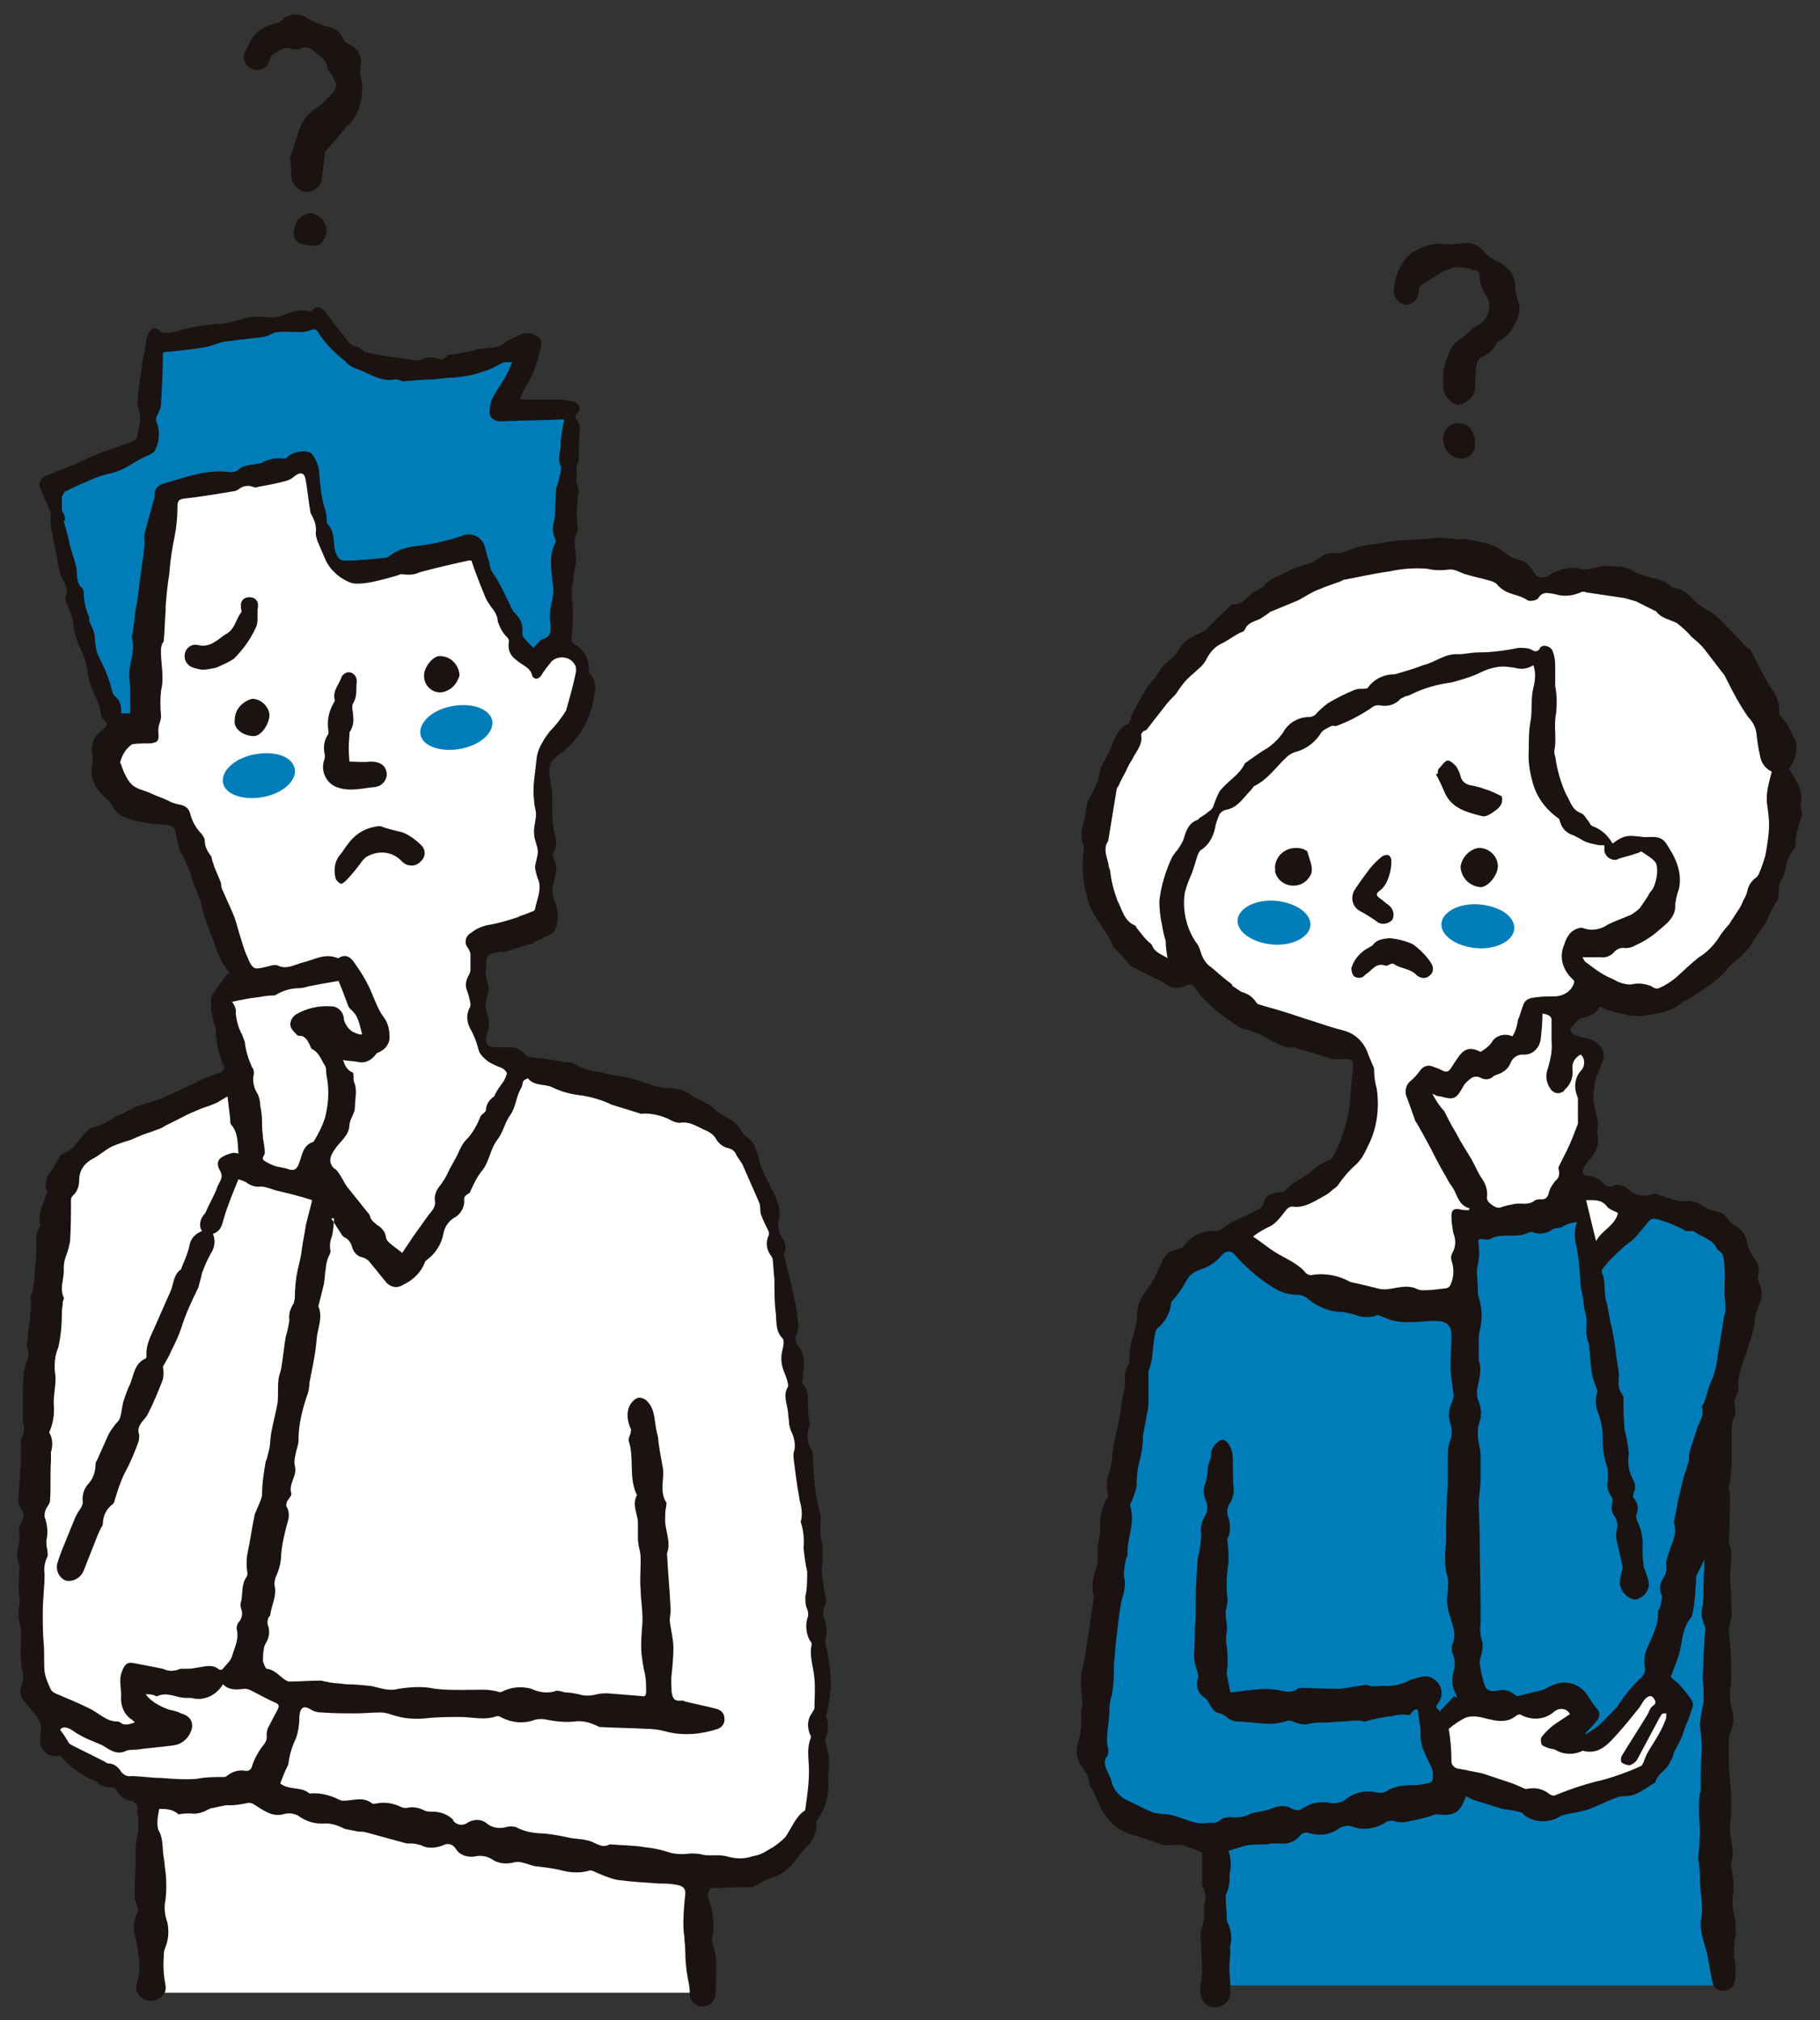<?xml version="1.0" encoding="utf-8"?>
<!-- Generator: Adobe Illustrator 26.4.1, SVG Export Plug-In . SVG Version: 6.00 Build 0)  -->
<svg version="1.1" id="グループ_157" xmlns="http://www.w3.org/2000/svg" xmlns:xlink="http://www.w3.org/1999/xlink" x="0px"
	 y="0px" viewBox="0 0 200 222" style="enable-background:new 0 0 200 222;" xml:space="preserve">
<rect x="0" y="0" width="200" height="222" fill="#333333" stroke="none"/>
<style type="text/css">
	.st0{fill:#FFFFFF;}
	.st1{fill:#007DB8;}
	.st2{fill:#1A1311;}
</style>
<rect id="長方形_186" x="16.2" y="189.5" class="st0" width="60.8" height="29.5"/>
<rect id="長方形_187" x="132.7" y="157.6" class="st1" width="56.1" height="60.6"/>
<g id="グループ_156">
	<g>
		<g id="グループ_155">
			<path id="パス_1352" class="st2" d="M196.6,84.5c0.7,1.2,1.6,2.3,1.3,3.9c-0.1,0.4,0.2,0.9,0.1,1.3c-0.4,1-0.7,2.2-0.7,3.3
				c0,0.1-0.1,0.3-0.2,0.4c-0.5,0.6-0.8,1.4-0.9,2.2c-0.1,0.5-0.4,1-0.6,1.4c-0.1,0.2-0.1,0.4-0.1,0.7c-0.1,0.4,0,1-0.2,1.3
				c-0.4,0.6-0.8,1.3-1.1,2.1c-0.4,0.8-1,1.4-1.4,2.1c-0.5,1-1.3,1.8-2.2,2.5c-0.7,0.6-1.2,1.4-2,2c-0.9,0.7-1.9,1.4-2.9,2
				c-0.3,0.2-0.7,0.3-1,0.6c-1,0.7-2.1,1.1-3.3,1.2c-0.8,0.2-1.6,0.2-2.4,0.1c-0.9-0.2-1.7-0.4-2.6-0.7c-0.2-0.1-0.4-0.2-0.6-0.3
				c-0.4,0.9-1.2,1.1-2,1.3c-0.5,0.1-0.8,0.7-1.2,1.1c-0.1,0.1,0.1,0.6,0.3,0.7c0.5,0.2,1,0.3,1.4,0.4c0.7,0.1,1.3,0.5,1.7,1.1
				c0.2,0.3,0.3,0.7,0.2,1.1c-0.2,0.7-0.5,1.4-0.8,2.1c0,0.1-0.1,0.3-0.1,0.4c-0.1,0.7-0.2,1.4-0.2,2.1c0.1,0.6,0.2,1.2,0.4,1.8
				c0.1,0.4,0.1,0.8,0.1,1.3c0,0.1-0.1,0.3-0.1,0.4c0.3,1.1,0,2.3-0.9,3.1c-0.2,0.3-0.5,0.6-0.6,1c-0.2,0.4,0,0.7,0.4,0.7
				c0.7,0,1.3,0.3,1.8,0.9c0.3,0.3,0.7,0.4,1.1,0.2c0.6-0.2,1.2,0,1.6,0.4c0.8,0.7,1.8,0.9,2.8,0.5c0.1,0,0.1,0,0.2,0
				c0.9,0.3,1.8,0.6,2.7,0.8c0.2,0,0.3,0,0.5,0c0.7-0.1,1.4,0.1,2,0.5c0.4,0.3,0.9,0.5,1.4,0.6c0.6,0.1,1.1,0.4,1.4,0.9
				c0.3,0.4,0.7,0.7,1.2,1c0.5,0.4,0.8,1,0.9,1.6c0.1,0.6,0.4,1.1,0.7,1.6c0.5,0.5,0.7,1.3,0.5,2c-0.1,0.3,0,0.5,0.1,0.8
				c0.4,0.8,0.4,1.8-0.1,2.6c-0.2,0.6-0.4,1.3-0.4,2c-0.1,0.5-0.3,1.1-0.4,1.6c-0.2,0.5-0.3,1-0.5,1.5c-0.3,0.9-0.6,1.7-0.8,2.6
				c-0.1,0.3-0.1,0.6-0.1,0.9c0,0,0,0,0,0.1c0.2,0.7-0.4,1.2-0.4,1.8s0.3,1.2-0.1,1.8c-0.1,0.3-0.2,0.5-0.2,0.8c0,1.3,0,2.6,0,3.9
				c0,1-0.2,1.9-0.3,2.9c0,0.3,0.1,0.5,0.1,0.8c0,1.7,0,3.3-0.1,5c0,0.1,0,0.2,0,0.3c0.3,0.7,0.3,1.5,0.2,2.2
				c-0.1,0.9-0.1,1.9,0,2.8c0,0.9,0.1,1.9,0.1,2.8c0,0.1,0,0.2,0,0.3c-0.6,1.4-0.1,2.8-0.1,4.2c0,1.1,0.1,2.2,0,3.3
				c-0.2,0.9-0.1,1.8,0.1,2.6c0.3,0.9,0.2,1.9-0.2,2.8c-0.1,0.1-0.1,0.2-0.1,0.4c-0.1,1.9,0,3.7,0.2,5.6c0.1,1.3,0.1,2.7-0.1,4
				c0,1,0.2,2,0.3,2.9c0,0.1,0.1,0.3,0,0.5c-0.4,1.2,0.2,2.4,0.1,3.6c0,0.4-0.1,0.7-0.1,1.1c0,0.5,0,1,0.1,1.5
				c0.2,0.8,0.3,1.7,0.2,2.6c-0.2,1-0.2,2,0,3.1c0.1,0.7,0,1.3-0.1,2c-0.1,0.5-0.6,0.9-1.2,0.9c-0.6,0-1.1-0.3-1.2-0.9
				c-0.2-0.8-0.3-1.7-0.5-2.6c-0.1-0.7-0.3-1.3-0.5-2c-0.3-0.9-0.4-1.9-0.2-2.8c0.1-0.5,0-1,0-1.5c-0.1-1-0.2-2-0.2-3
				c0-0.4-0.1-0.9-0.1-1.3c0-0.1-0.1-0.2-0.1-0.3c0.1-1.1,0.2-2.1,0.2-3.2c0-0.7-0.1-1.4-0.1-2.1c0-0.7,0-1.3,0.1-2
				c0-0.1,0.1-0.2,0.1-0.3c0-1.5,0-3.1,0.1-4.6c0-0.9-0.1-1.8-0.2-2.7c0.1-0.8,0.2-1.6,0.4-2.4c0-0.5,0-0.9,0-1.4
				c0-0.4-0.1-0.9-0.1-1.3c0.1-1.4,0.1-2.7,0.2-4.1c0-0.4,0.1-0.9,0.1-1.3c0-0.1,0-0.3-0.1-0.4c-0.3-0.7-0.4-1.4-0.2-2.1
				c0.1-0.7,0.1-1.3,0.1-2c0-1.1,0.1-2.1,0.1-3.1c-0.3,0.6-0.6,1.2-0.9,1.8c0,0.2-0.1,0.4,0,0.6c-0.1,0.7-0.1,1.5-0.2,2.2
				c0,0.3-0.1,0.5-0.1,0.8c-0.1,0.3-0.1,0.8-0.3,1c-1,1.2-0.9,2.7-1.3,4c-0.2,0.8-0.6,1.6-0.9,2.5c0.3,0.3,0.6,0.5,0.9,0.8
				c0.5,0.5,0.9,1.1,1.3,1.6c0.2,0.3,0.3,0.6,0.2,0.9c-0.2,0.6-0.4,1.3-0.7,1.9c-0.2,0.5-0.3,0.9-0.5,1.4c-0.2,0.5-0.5,1-0.7,1.4
				c-0.1,0.2-0.2,0.3-0.2,0.5c-0.1,0.4-0.3,0.7-0.5,1.1c-0.4,0.7-1.3,1.1-1.5,2c-1.1,0.6-2,1.5-3.3,1.5c-0.3,0-0.6,0-0.8,0.1
				c-1.1,0.4-2.1,0.9-3.1,1.3c-0.8,0.3-1.7,0.4-2.6,0.6c-0.3,0.1-0.5,0.1-0.8,0.3c-1.2,0.7-2.8,0.6-3.9-0.3
				c-0.1-0.1-0.1-0.2-0.2-0.2c-0.7-0.2-1.4-0.3-2.1-0.4c-1-0.3-1.9-0.6-2.9-0.9c-0.4-0.1-0.7-0.3-1.1-0.5c-0.7,1.9-1.3,2.2-3.2,2
				c-0.3,0-0.5,0.1-0.7,0.2c-0.5,0.1-1,0.3-1.6,0.4c-0.3,0.1-0.6,0.1-0.9,0.2c-0.4,0.1-0.9,0.1-1.3,0c-0.5-0.2-1-0.1-1.3,0.2
				c-1.1,0.6-2.4,0.8-3.6,0.3c-0.5-0.1-0.9,0-1.3,0.2c-0.9,0.7-2.1,0.9-3.2,0.6c-0.4-0.2-0.9-0.1-1.2,0.3c-0.5,0.6-1.3,0.9-2.1,0.8
				c-0.3,0-0.7,0-1,0c-0.2,0-0.3,0.1-0.5,0.1c-0.7,0-1.4,0-2.2,0.1c-0.7,0.2-1.4,0.4-2,0.6c0.3,0.9,0.3,1.8,0.1,2.7
				c0.1,0.8-0.1,1.5-0.4,2.2c0,0.1,0,0.2,0,0.3c0,0.7,0.1,1.3,0.1,2c0,0.3,0,0.5,0.1,0.7c0.4,0.8,0.5,1.7,0.3,2.5
				c-0.1,0.2,0,0.4,0,0.6c0,0.6-0.1,1.3-0.1,1.9c0,0.2,0,0.3,0,0.5c0.1,0.7,0.1,1.5,0.1,2.2c0,0.9-0.8,1.6-1.7,1.6
				c-0.9,0-1.5-0.7-1.6-1.6c0-0.7,0.1-1.5,0.2-2.2c0-0.1,0-0.3,0-0.4c0-0.7-0.1-1.4-0.1-2.1c0-0.2,0-0.4,0-0.6
				c-0.1-0.5-0.1-1.1,0-1.6c0.3-0.8,0.4-1.6,0.3-2.4c0-0.1,0-0.2,0-0.3c0.3-0.7,0.2-1.5-0.2-2.2c0,0,0-0.1,0-0.1c0-1.2,0-2.4,0-3.5
				c-0.7-0.3-1.4-0.6-2.1-0.8c-0.6-0.1-1.3,0-2,0c-0.4-0.1-0.8-0.2-1.2-0.4c-0.6-0.2-1.2-0.4-1.8-0.6c-1.4-0.3-2.6-1-3.4-2.1
				c-0.9-1.1-1.1-2.4-1.8-3.4c-0.1-0.1-0.1-0.2-0.1-0.4c0-0.6-0.3-0.9-0.6-1.4c-0.7-0.9-1-2-0.6-3.1c0.3-1,0.4-2.1,0.3-3.2
				c0,0,0-0.1,0-0.1c0.4-1.5-0.3-2.9,0.1-4.4c0.3-1.4,0.5-2.7,0.7-4.1c0.2-1.3,0.4-2.7,0.6-4c0-0.2-0.1-0.5-0.1-0.8
				c-0.1-0.7,0-1.3,0.2-2c0.3-0.7,0.4-1.5,0.3-2.2c0-0.6,0.1-1.1,0.2-1.7c0-0.2,0.2-0.4,0.1-0.6c-0.1-1.3,0.1-2.6,0.8-3.7
				c0.1-0.2,0-0.4,0-0.6c-0.1-0.5-0.1-1.1,0-1.6c0.4-1,0.5-2,0.6-3c0.1-0.8,0.3-1.7,0.5-2.5c0.2-0.8,0.3-1.5,0.4-2.3
				c0.1-0.3,0.1-0.6,0.1-0.9c0.3-0.8,0.4-1.6,0.3-2.4c0-0.4,0.1-0.8,0.3-1.1c0-0.1,0.2-0.3,0.2-0.4c0-1.1,0.1-2.2,0.5-3.2
				c0-0.1,0-0.1,0-0.2c0.5-1,0.2-2.2,0.6-3.3c0.3-0.6,0.6-1.1,1-1.6c0.1-0.2,0.3-0.4,0.4-0.6c0.3-0.5,0.5-1,0.8-1.6
				c0.1-0.2,0.2-0.4,0.3-0.6c0.2-0.7,0.9-1.3,1.7-1.4c0.4-0.1,0.7-0.3,0.9-0.6c0.8-1,2-1.5,3.3-1.4c0.3,0,0.5-0.2,0.8-0.3
				c0.3-0.3,0.7-0.5,1-0.7c1-0.5,2-0.9,2.9-1.4c0.2-0.1,0.4-0.3,0.5-0.5c0.2-1.1,1-1.3,1.9-1.4c0.2,0,0.4,0,0.5-0.1
				c0.7-1,1.9-1.3,2.8-2.1c0.6-0.6,1.3-1,2.1-1.3c0.2-0.1,0.3-0.2,0.4-0.4c1.1-2.1,1.8-4.4,1.9-6.8c0.1-1,0.2-2,0.3-3.1
				c0-0.4-0.1-0.8-0.6-0.8c-0.5,0-1,0-1.5,0c-0.1,0-0.1,0-0.2,0c-1.2-0.4-2.4-0.8-3.7-1.1c-0.1,0-0.3-0.2-0.4-0.2
				c-1.4,0.2-2.4-0.7-3.6-1.3c-0.6-0.3-1.3-0.5-1.9-0.7c-0.1,0-0.3,0-0.4-0.1c-1.3-0.8-2.4-1.6-3.5-2.6c-0.1-0.2-0.3-0.3-0.5-0.5
				c-0.4-0.4-0.7-0.8-1-1.2c-0.3-0.5-0.5-0.6-1.1-0.4c-0.8,0.5-1.8,0.3-2.4-0.3c-0.2-0.1-0.4-0.2-0.6-0.3c-1-0.5-2-1-3-1.5
				c-0.2-0.1-0.3-0.4-0.5-0.6c-0.4-0.4-0.8-0.9-1.2-1.3c-0.1-0.1-0.3-0.2-0.3-0.3c-0.6-1.7-2-2.9-2.6-4.6c-0.7-2-0.9-4.1-0.6-6.1
				c0-0.1,0-0.3,0-0.4c-0.6-1.2,0-2.3,0.2-3.4c0-0.5,0.1-1,0.3-1.6c0.4-0.7,0.8-1.4,1.1-2.2c0.1-0.8,0.3-1.6,0.8-2.3
				c0.2-0.4,0.4-0.8,0.6-1.3c0.4-0.9,0.7-2,1.8-2.5c0.1,0,0.2-0.2,0.3-0.4s0-0.3,0.1-0.5c0.5-1,1-1.9,1.6-2.9
				c0.3-0.5,0.7-0.9,1.1-1.4c0.4-0.8,1-1.5,1.7-2c0.5-0.3,0.7-0.9,1.1-1.4c0.3-0.4,0.7-0.7,1-0.9c0.5-0.3,1.1-0.5,1.6-0.8
				c0.2-0.1,0.3-0.3,0.5-0.5c0.8-0.8,1.6-1.5,2.4-2.3c0,0,0.1-0.1,0.2-0.1c1,0.1,1.4-0.7,2.1-1.2c0.3-0.2,0.5-0.3,0.8-0.5
				c0.1-0.1,0.3-0.1,0.4-0.2c0.7-1,1.9-1.2,2.9-1.8c0.6-0.3,1.2-0.5,1.9-0.7c0.5-0.1,0.9-0.4,1.3-0.6c0.5-0.5,1.2-0.7,1.9-0.6
				c0.3,0,0.5,0,0.8-0.1c1.1-0.5,2.3-0.8,3.5-0.9c0.9-0.2,1.7-0.3,2.6-0.4c0.1,0,0.1,0,0.2,0c1-0.1,2-0.1,3.1-0.2
				c0.3,0,0.7-0.1,1-0.1c0.5,0,1,0.1,1.5,0.1c0.3,0,0.6,0.1,0.9,0.1c0.2,0,0.4-0.1,0.5-0.1c1.4,0.3,2.8,0.4,4,1.2
				c0.7,0.6,1.4,1,2.3,1.2c0.5,0.1,1,0.7,1.3,1.2c0.4,0.7,0.8,0.8,1.6,0.5c0.9-0.6,1.9-0.9,2.9-0.9c0.1,0,0.2,0,0.3,0
				c1.1,0.5,2.1-0.2,3.1-0.2c1.1,0.1,2.3-0.1,3.3,0.7c0.1,0.1,0.3,0.1,0.4,0.2c0.1,0,0.1,0,0.2,0c1.1,0.5,2.4,0.5,3.3,1.3
				c0.1,0.1,0.2,0.2,0.3,0.2c1.2,0.1,1.9,1,2.7,1.8c0.6,0.4,1.3,0.8,1.9,1.2c0.3,0.3,0.6,0.5,0.9,0.9c0.8,0.8,1.6,1.6,2.4,2.5
				c0.2,0.2,0.6,0.4,0.7,0.7c0.7,1.4,1.4,2.8,2.3,4.2c0.5,0.7,0.8,1.6,0.7,2.5c0,0.1,0.2,0.3,0.3,0.4c0.3,0.4,0.6,0.8,0.8,1.2
				c0.3,0.5,0.5,1.1,0.8,1.6C197.4,82.9,197.4,83.3,196.6,84.5"/>
			<path id="パス_1353" class="st2" d="M17.5,198.8c-0.1,0.5-0.2,1-0.2,1.4c0,0.3,0,0.6,0.1,0.9c0.6,1,0.4,2.1,0.6,3.1
				c0.1,0.5,0.1,1.1,0.2,1.6c0.1,1,0.1,1.9,0,2.9c-0.2,0.9-0.1,1.8,0.2,2.6c0.2,1,0.1,2-0.3,2.9c-0.1,0.3-0.1,0.5-0.1,0.8
				c-0.1,1.1,0,2.2,0.2,3.3c0.1,0.7-0.4,1.3-1.1,1.5c-0.5,0.2-1.2,0.1-1.6-0.3c-0.5-0.4-0.7-1.1-0.4-1.7c0.2-0.7,0.2-1.4,0.2-2.2
				c-0.1-1-0.2-1.9-0.5-2.9c-0.2-0.8-0.1-1.7,0.3-2.5c0.1-0.2,0.1-0.4,0-0.6c-0.1-0.3-0.2-0.6-0.3-0.9c0-1.3,0-2.6,0.1-3.9
				c0-0.6,0-1.3,0-1.9c0.1-0.6,0.2-1.2,0.3-1.8c0-0.4,0-0.8,0-1.3c0-0.3-0.2-0.5-0.1-0.8c0.1-0.7-0.2-1-0.8-1.1
				c-0.7-0.1-1.2-0.6-1.5-1.2c-0.1-0.2-0.3-0.3-0.5-0.3c-0.6,0.1-1.2-0.1-1.6-0.5c-0.3-0.3-0.8-0.3-1.2-0.6
				c-1.1-0.6-2.1-1.4-2.9-2.4C6.4,193.1,6.2,193,6,193c-0.9,0-1.5-0.7-1.6-1.6c0-0.5,0.1-1.1,0.1-1.6c0-0.3-0.1-0.6-0.3-0.9
				c-0.5-0.7-1-1.3-1.6-2c-0.4-0.5-0.5-1.1-0.2-1.7c0.2-0.6,0.2-1.2,0-1.7c-0.1-1-0.2-2-0.1-3.1c0.1-0.7,0-1.5-0.2-2.2
				c-0.1-0.5-0.1-1,0-1.5c0.1-0.4,0.1-0.8,0-1.3c-0.1-1,0-1.9,0-2.9c0-0.1,0.1-0.3,0.1-0.4c-0.8-1.2,0.2-2.4-0.1-3.6
				c-0.1-0.5,0.2-1.1,0.4-1.6c0.2-0.3,0.1-0.6-0.1-0.9c-0.2-0.3-0.3-0.6-0.4-1c0.1-1.5,0.2-3,0.3-4.5c0-0.5,0-0.9,0-1.4
				c0-0.4-0.1-0.8,0.1-1.1c0.3-0.5,0.3-1.2,0.1-1.8c0-0.7,0-1.4,0-2.1c0-1,0-2,0.1-2.9c0-0.6,0.2-1.2,0.4-1.8c0.2-0.5,0.2-1-0.1-1.4
				C3,148,2.9,147.7,3,147.4c0.1-1.2,0.3-2.4,0.4-3.6c0-0.2,0-0.4,0-0.6c0-0.3-0.1-0.7,0-0.9c0.3-0.7,0.4-1.5,0.4-2.3
				c0-0.8,0.2-1.5,0.2-2.3c0-0.6,0-1.3,0-1.9c0.1-0.3,0.1-0.6,0.3-0.8c0-0.1,0.2-0.3,0.1-0.4c-0.3-1.2,0.4-2.3,0.7-3.4
				c0.1-0.1,0.1-0.3,0-0.4c-0.2-0.8,0-1.6,0.6-2.2c0.2-0.3,0.3-0.6,0.5-0.9c0.2-0.3,0.4-0.8,0.7-0.9c1.1-0.4,1.6-1.3,2.3-2.1
				c0.3-0.3,0.6-0.7,1-0.8c0.9-0.2,1.7-0.6,2.5-1.2c0.5-0.2,1-0.4,1.5-0.7c0.4-0.2,0.7-0.4,1.1-0.5c0.9-0.3,1.8-0.5,2.7-0.9
				c1.4-0.6,2.8-1.3,4.3-2c0.6-0.3,1.2-0.5,1.8-0.7c0.4-0.1,0.6-0.5,0.5-0.8c0-0.1,0-0.1-0.1-0.1c-0.5-1.3-0.8-2.7-0.8-4.1
				c0-0.2-0.2-0.3-0.2-0.5c-0.1-0.4-0.2-0.9-0.3-1.3c0-0.3,0-0.7,0-1c0-0.2,0-0.5,0.1-0.7c0.5-0.8,1.1-1.6,1.7-2.4l0.2,0.1
				c0-0.2-0.1-0.3-0.2-0.5c-0.7-0.9-1.2-2-1.5-3.1c-0.5-1.2-1-2.5-1.3-3.8c-0.2-1.2-0.9-2.2-1.2-3.5c-0.3-0.9-0.7-1.8-1.2-2.6
				c-0.2-0.7-0.4-1.4-0.5-2.1c0-0.4-0.3-0.7-0.7-0.8c0,0-0.1,0-0.1,0c-1.1-0.1-2.2-0.2-3.2-0.4c-1.1-0.3-2.4-0.5-3-1.8
				c-0.2-0.5-0.8-0.8-1.1-1.2c-0.8-0.8-1.3-1.9-1.1-3c0.1-0.6,0.1-1.1,0-1.7c-0.1-1,0.4-1.9,1.2-2.4c0.5-0.4,0.6-0.7,0.1-1.1
				c-0.2-0.2-0.3-0.4-0.3-0.6c-0.1-0.7-0.3-1.3-0.6-1.9c-0.5-1-0.8-2-0.9-3.1c-0.2-0.9-0.5-1.8-1-2.7c-0.1-0.3-0.2-0.6-0.3-0.9
				c-0.1-0.3-0.2-0.7-0.2-1c0-1.1-0.6-2-0.9-3c0-0.1,0-0.2,0-0.3c0.5-1-0.4-1.8-0.6-2.6c-0.2-0.7-0.3-1.4-0.4-2.1
				c-0.2-1-0.4-1.9-0.6-2.9c0-0.5-0.1-1.1,0-1.6c-0.3-0.8-0.8-1.8-1.2-2.8c-0.2-0.5,0.1-1.1,0.6-1.3c1.2-0.5,2.4-0.9,3.5-1.4
				c0.9-0.4,1.8-0.9,2.7-1.2c0.9-0.3,1.8-0.6,2.6-0.9c0.4-0.1,0.8-0.3,1.1-0.5c0.1-0.1,0.2-0.3,0.2-0.5c0.1-0.5,0.2-0.9,0.3-1.4
				c0-0.3,0-0.6,0-0.9c-0.1-0.4-0.3-0.8-0.3-1.2c0.1-1.6,0.4-3.2,0.6-4.8c0.2-0.7,0.3-1.5,0.4-2.3c0.1-0.4,0.3-0.8,0.6-1
				c0.4-0.3,0.7,0.1,1,0.3c0.4,0.1,0.9,0.1,1.4,0c1.6-0.5,3.2-0.8,4.9-0.9c0.7,0,1.4-0.2,2.1-0.4c1.1-0.4,2.3-0.5,3.5-0.3
				c0.6,0,1.2-0.1,1.7-0.3c0.8-0.4,1.7-0.6,2.6-0.4c0.2,0,0.4,0,0.5-0.2c0.3-0.3,0.8-0.3,1.1,0c0,0,0.1,0.1,0.1,0.1
				c0.7,0.9,1.3,1.8,2.1,2.7c0.4,0.5,0.7,1.2,1.5,1.3c0.3,0,0.6,0.5,1,0.6c0.7,0.2,1.4,0.3,2,0.4c1.2,0.2,2.3,0.3,3.5,0.5
				c0.2,0,0.4,0,0.6-0.1c0.7-0.3,1.4-0.3,2.1,0c0.1,0,0.3,0,0.4-0.1c0.2-0.1,0.4-0.4,0.5-0.4c1-0.1,2.1-0.3,3.1-0.6
				c0.8-0.1,1.6-0.2,2.3-0.3c0.4-0.1,0.7-0.4,1-0.6c0.5-0.3,1.1-0.5,1.6-0.8c0.6-0.2,1.3-0.1,1.8,0.3c0.5,0.3,0.4,0.9,0.3,1.3
				c-0.2,0.8-0.4,1.6-0.7,2.4c-0.3,0.8-0.8,1.6-1.2,2.3c-0.1,0.2-0.2,0.5-0.4,0.9c1.4,0,2.7,0,3.9,0c0.7,0,1.5,0.1,2.2,0.3
				c0.4,0.2,0.6,0.6,0.4,1c0,0.1-0.1,0.2-0.2,0.2c-0.2,0.2-0.2,0.6,0,0.8c0,0,0,0,0,0c0.2,0.2,0.3,0.5,0.3,0.8
				c0,0.8-0.1,1.5-0.1,2.3c0,0.4,0,0.7,0,1.1c0,0.1,0,0.3,0,0.3c-0.5,0.7,0,1.5-0.3,2.1c0,0.1,0.1,0.3,0.1,0.4
				c0.1,0.3,0.2,0.5,0.2,0.8c-0.2,1.4-0.3,2.8-0.1,4.1c0,0.1,0,0.1,0,0.2c-0.7,1.2-0.1,2.4-0.2,3.5c-0.1,0.7-0.3,1.3-0.3,2
				c-0.2,0.8-0.2,1.7-0.1,2.5c0.1,0.9,0.1,1.7,0,2.6c0,0.5-0.1,0.9-0.1,1.4c0,0.2,0.2,0.4,0.3,0.5c1,0.5,1.7,1.7,1.6,2.8
				c0,0.1,0,0.3,0.1,0.4c0.9,0.9,0.6,2,0.4,3c-0.1,0.4-0.1,0.8-0.3,1.1c-0.5,1.8-1.6,3.3-3,4.5c-0.5,0.3-0.9,0.7-1.3,1.1
				c-0.2,0.5-0.3,1-0.2,1.5c0.1,0.5,0.1,1,0.2,1.4c0.1,0.4,0.1,0.9,0.1,1.3c0,0.5,0,0.9,0,1.4c0,0.8,0.1,1.5,0.2,2.2
				c0.3,0.7,0.3,1.4,0,2.1c-0.2,0.3-0.2,0.6,0,0.9c0.3,0.6,0.3,1.2,0.1,1.8c-0.1,0.3-0.1,0.6-0.2,0.9c-0.3,1,0.2,1.8,0.4,2.6
				c0.2,0.8,0.1,1.6-0.2,2.4c-0.2,0.4-0.8,0.6-1.2,0.8c-0.3,0.2-0.7,0.3-1,0.5c-0.1,0.1-0.2,0.2-0.3,0.2c-1,0.3-2,0.6-3,0.9
				c-0.1,0-0.3,0-0.4,0c-0.5,0.1-1.2,0.1-1.5,0.5c-0.3,0.3-0.1,1-0.2,1.5c-0.1,0.5,0,1,0.2,1.4c0.1,0.4,0.1,0.9,0,1.3
				c-0.3,0.7-0.3,1.6,0,2.3c0.2,0.7,0.2,1.4-0.1,2c-0.3,1,0,1.5,1,1.5c0.5,0,1.1,0,1.6,0c0.6,0,1.2,0.3,1.6,0.8
				c0.2,0.2,0.5,0.3,0.8,0.3c0.5,0.1,1.1,0.1,1.6,0.2c0.6,0.1,1.2,0.2,1.8,0.3c0.4,0.1,0.9,0,1.2,0.2c0.8,0.5,1.7,0.8,2.7,0.9
				c0.6,0.1,1.2,0.3,1.9,0.4c0.6,0.1,1.3,0.2,1.9,0.4c0.9,0.2,1.7,0.6,2.6,0.8c0.5,0.1,0.9,0.2,1.4,0.2c0.9,0,1.8,0.3,2.6,0.9
				c0.5,0.3,1,0.5,1.5,0.8c0.2,0.1,0.4,0.2,0.5,0.3c0.6,0.6,1.4,1.1,2.2,1.5c0.4,0.3,0.8,0.7,1.1,1.2c0.1,0.1,0.2,0.4,0.3,0.5
				c1.2,0.6,1.4,1.8,1.7,3c0.2,0.7,0.5,1.3,0.8,1.9c0.7,1.4,1.6,2.7,1.3,4.4c-0.2,0.7,0,1.4,0.4,2c0.3,0.5,0.4,1.1,0.2,1.6
				c-0.1,0.1-0.1,0.3,0,0.4c0.1,0.4,0.2,0.9,0.3,1.3c0.4,1.4,0.7,2.9,1,4.3c0,0.3,0.1,0.5,0.1,0.8c0,0.3,0.1,0.6,0.1,0.9
				c0.1,0.4,0,0.8-0.1,1.1c-0.3,0.5-0.2,1.1,0.2,1.5c0.8,1.1,0.5,2.4,0.4,3.6c0,0.2-0.1,0.4,0,0.5c0.8,0.8,0.5,1.8,0.6,2.8
				c0,0.4,0.1,0.8,0.1,1.2c0.1,0.3,0.1,0.5,0,0.8c-0.3,0.8-0.2,1.7,0.3,2.5c0.1,0.1,0.1,0.3,0.1,0.4c0.1,1.3,0.1,2.6,0.3,3.9
				c0.1,1,0.4,2,0.6,3c0,0.1,0.1,0.1,0,0.2c-0.1,1-0.1,2,0.2,3c0,0.9,0,1.8-0.1,2.7c0.1,1,0.2,1.9,0.4,2.9c0.1,0.4,0.1,0.7-0.1,1.1
				c-0.2,0.4-0.2,0.9,0,1.3c0.3,0.7,0.3,1.5,0.1,2.3c0,0.3,0,0.6,0.1,0.9c0.1,0.3,0.2,0.6,0.2,1c0.2,1.1,0.3,2.2,0.3,3.3
				c-0.1,0.9-0.2,1.8-0.4,2.7c0,0.2-0.2,0.4-0.1,0.6c0.3,0.8,0.2,1.6-0.1,2.4c0,0.1,0,0.2,0,0.3c0.4,1.2,0.5,2.4,0.3,3.6
				c0,0.6,0.1,1.2,0,1.8c-0.1,1.2-0.5,2.3-1.2,3.2c0,0-0.1,0.1-0.1,0.2c0.1,1.1-0.3,2.1-1.1,2.8c-1.1,1.2-1.9,2.8-3.6,3.3
				c-0.7,0.2-1.4,0.6-2.1,1c-0.1,0.1-0.2,0.1-0.2,0.1c-1.2,0-2.4,0-3.6,0.1c-0.4,0-1-0.1-1.1,0.1c-0.2,0.4-0.3,0.8-0.1,1.2
				c0.5,1.3,0.6,2.7,0.4,4.1c-0.1,0.2-0.1,0.4,0,0.7c0.3,0.9,0.5,1.9,0.4,2.9c0,0.9,0,1.9-0.1,2.8c-0.1,0.7-0.7,1.3-1.5,1.2
				c0,0-0.1,0-0.1,0c-0.7-0.1-1.3-0.8-1.2-1.5c0-0.5-0.1-1-0.2-1.5c-0.2-1-0.3-2.1-0.3-3.2c0-0.5-0.1-1-0.1-1.5
				c-0.1-0.5-0.1-1.1-0.1-1.6c0-1,0.1-2,0.2-3c0.1-0.9-0.6-1-1.2-1.1c-0.6-0.1-1.2-0.1-1.7-0.1c-1.5-0.1-3.1-0.2-4.6-0.4
				c-0.9-0.2-1.8-0.6-2.7-1c-0.1,0-0.2-0.1-0.4,0c-1.1,0.3-2.2,0.2-3.2-0.1c-0.9-0.2-1.8-0.3-2.7-0.4c-0.5-0.1-0.9-0.3-1.4-0.4
				c-0.3-0.1-0.7-0.1-1,0c-0.8,0.2-1.7,0.1-2.4-0.4c-0.5-0.3-1.1-0.4-1.7-0.3c-0.8,0.2-1.8-0.1-2.2-0.8c-0.3-0.5-0.9-0.7-1.4-0.4
				c0,0,0,0,0,0c-0.8,0.3-1.7,0.4-2.4,0c-0.4-0.1-0.7-0.2-1.1-0.2c-0.2,0-0.4,0-0.5,0c-1.5-0.4-2.9-0.8-4.4-1.2
				c-0.3-0.1-0.6-0.1-0.9-0.1c-0.5-0.1-1-0.2-1.5-0.3c-0.6-0.3-1.3-0.6-2.1-0.6c-1.1,0.1-2.2-0.2-3.1-0.9c-0.5-0.2-1-0.3-1.6-0.1
				c-1.3,0.3-2.2-0.5-3.2-1.1c-0.3-0.2-0.6-0.2-0.9-0.1c-0.6,0.1-1.1,0.2-1.7,0.2c-0.2,0-0.3,0-0.5,0c-0.5,0.1-1,0.2-1.4,0.3
				c-0.2,0-0.4,0.1-0.6,0.2c-0.5,0.3-1.2,0.5-1.8,0.4c-0.5,0-0.9,0-1.4,0.1C19,198.8,18.2,198.8,17.5,198.8"/>
			<path id="パス_1354" class="st2" d="M37,9.3c-0.2-0.4-0.4-0.8-0.6-1.2C36.2,7.9,36,7.7,36,7.6c0-1-0.9-1.4-1.5-2
				c-0.4-0.4-1-0.5-1.4-0.3c-0.3,0.1-0.6,0.2-1,0.1c-0.8-0.4-1.4,0.2-2,0.5c-0.3,0.2-0.4,0.5-0.5,0.8c-0.2,0.6-0.7,1-1.3,1
				C27.8,7.7,27.2,7.4,27,7c-0.3-0.5-0.3-1.1,0.1-1.6c0.1-0.2,0.2-0.4,0.3-0.6c0.5-1.2,1.6-2,2.9-2.2c0.3-0.1,0.5-0.2,0.7-0.4
				c0.8-0.8,2.1-0.8,2.9-0.1c0.8,0.4,1.6,0.7,2.4,0.9c0.7,0.2,1.2,0.7,1.5,1.4c0.1,0.2,0.3,0.3,0.4,0.4c1.1,0.4,1.7,1.5,1.4,2.6
				c0,0.3,0,0.5,0,0.8c0.4,1.5,0.2,3.1-0.5,4.5c-0.3,0.5-0.6,0.9-1.1,1.3c-0.7,0.9-1.4,1.7-2.2,2.6c-0.1,0.1-0.1,0.2-0.1,0.3
				c-0.1,0.8-0.2,1.6-0.3,2.5c0,1-0.8,1.7-1.8,1.7c-1-0.2-1.7-1.1-1.6-2.1c0-0.4,0-0.9-0.1-1.3c0-0.2-0.1-0.3,0-0.5
				c0.8-1.8,0.8-4,2.7-5.2c0.6-0.4,1.2-1,1.7-1.5C36.7,10.1,36.9,9.7,37,9.3"/>
			<path id="パス_1355" class="st2" d="M166.5,32c0.1,0.3,0.2,0.6,0.3,1c0.3,0.7,0.2,1.6-0.2,2.3c-0.3,0.9-1,1.7-1.9,2.2
				c-0.1,0-0.2,0.1-0.2,0.1c-0.3,0.8-1,1.4-1.8,1.7c-0.3,0.2-0.5,0.8-0.5,1.2c-0.1,0.8-0.1,1.5-0.1,2.3c-0.2,0.9-1,1.6-1.9,1.7
				c-0.9-0.2-1.6-1.1-1.6-2.1c0-0.5,0-1,0-1.5c0-0.1,0-0.1,0-0.2c0.4-1.4,0.7-2.8,2.1-3.6c0.2-0.2,0.5-0.4,0.7-0.6
				c0.2-0.2,0.5-0.5,0.7-0.6c1.1-0.4,1.8-1.7,1.5-2.8c-0.1-0.2-0.1-0.3-0.2-0.5c-0.5-0.7-0.8-1.4-0.8-2.3c0-0.4-0.2-0.6-0.6-0.6
				c-0.4,0-0.8-0.3-1.3-0.3c-0.5-0.1-1.1,0-1.6,0.2c-0.9,0.4-1.7,1-2.6,1.5c-0.3,0.2-0.6,0.5-0.6,0.9c0,0.8-0.6,1.5-1.4,1.5
				c0,0,0,0-0.1,0c-0.8-0.2-1.4-1-1.2-1.9c0,0,0-0.1,0-0.1c0.1-0.6,0.2-1.1,0.4-1.6c0.3-0.7,0.7-1.4,1.3-1.9c1-0.8,2.3-1.3,3.6-1.2
				c0.9,0.1,1.8,0,2.7-0.1c0.8,0,1.5,0.4,1.9,1c0.4,0.4,0.9,0.8,1.4,1C165.9,29.3,166.7,30.6,166.5,32"/>
			<path id="パス_1356" class="st2" d="M162.1,48.9c0,0.8-0.7,1.5-1.5,1.5c0,0-0.1,0-0.1,0c-1.1-0.1-1.9-1-1.9-2.1
				c-0.1-0.9,0.6-1.7,1.5-1.8C161.4,46.5,162.1,47.3,162.1,48.9"/>
			<path id="パス_1357" class="st2" d="M32.3,25.5c0-1.1,0.8-2,1.9-2.1c0.9,0.2,1.6,0.9,1.7,1.9c-0.1,1-0.7,1.8-1.3,1.7
				C32.9,27,32.2,26.5,32.3,25.5"/>
			<path id="パス_1358" class="st1" d="M155.8,187.9c0.1,0.8,0.2,1.4,0.3,2.1c0,0.3,0,0.5,0,0.8c0,0.4,0.1,0.8,0.2,1.2
				c0.3,0.9,0.8,1.7,1.1,2.5c0.1,0.4,0.1,0.8,0,1.2c-0.2,0.3-0.7,0.3-1.1,0.4c-0.5,0.1-1.1,0.1-1.6,0.1c-0.3,0-0.6,0.1-0.9,0.1
				c-0.4,0.1-0.8,0.2-1.2,0.4c-0.4,0.3-0.8,0.4-1.3,0.3c-1.3-0.3-2.6,0-3.6,0.9c-0.4,0.2-0.9,0.3-1.3,0.3c-1.1-0.3-2.3-0.1-3.2,0.5
				c-0.3,0.3-0.8,0.3-1.2,0.1c-0.6-0.4-1.4-0.4-2.1-0.1c-0.5,0.2-0.9,0.3-1.4,0.4c-0.3,0-0.6,0.1-1,0.2c-0.7,0.4-1.5,0.5-2.3,0.4
				c-0.4,0-0.8,0.1-1.1,0.3c-0.3,0.3-0.7,0.4-1.1,0.3c0,0,0,0-0.1,0c-1.7,0.4-3-0.7-4.6-0.9c-0.5,0-1.1-0.1-1.6-0.2
				c-0.7-0.3-1.3-0.6-1.9-0.9c-0.2-0.1-0.4-0.2-0.6-0.3c-1.1-0.4-1.9-1.3-2.1-2.4c-0.1-0.2-0.2-0.5-0.3-0.7
				c-0.3-0.6-0.6-1.2-0.2-1.8c0.2-0.2,0.2-0.5,0.2-0.8c-0.4-1.4,0.1-2.7,0.1-4.1c0-0.7,0.1-1.4,0.3-2c0.1-0.7,0.2-1.5,0.2-2.2
				c0-0.7,0-1.4,0.1-2c0.1-1.5,0.3-3.1,0.5-4.6c0.1-0.7,0.2-1.4,0.4-2c0.2-0.7,0.3-1.5,0.1-2.2c0-0.6,0.1-1.2,0.2-1.7
				c0-0.2,0.2-0.4,0.2-0.6c-0.1-1.8,0.9-3.5,0.3-5.4c0-0.2,0.1-0.4,0.2-0.6c0.2-0.5,0.4-1,0.5-1.6c0-1,0.1-2,0.4-3
				c0.2-0.8,0.3-1.7,0.3-2.5c0.1-0.7,0.3-1.5,0.4-2.2c0.1-0.4,0.2-0.9,0.2-1.4c0-1.1,0-2.1,0-3.2c0-0.1,0-0.2,0-0.3
				c0.6-1.4,0.4-2.9,0.8-4.4c0.1-0.2,0.1-0.3,0.3-0.4c0.8-0.7,1.3-1.7,1.4-2.7c0-0.1,0-0.2,0.1-0.2c0.6-0.7,1.2-1.5,1.6-2.3
				c0.5-0.9,1.3-1.1,2.1-1.4c0.7-0.3,1.3-0.8,1.8-1.4c0.4-0.4,0.9-0.5,1.3-0.1c1.2,1.4,2.7,2.7,4.3,3.7c0.8,0.5,1.7,0.8,2.7,0.8
				c0.4,0,0.9,0.2,1.2,0.5c1.1,0.9,2.4,1.4,3.8,1.4c0.6,0.1,1.1,0.2,1.6,0.4c0.6,0.2,1.4,0.2,2,0c0.1-0.1,0.2-0.1,0.4,0
				c0.6,0.2,1.2,0.5,1.8,0.6c0.5,0.1,1.1,0.1,1.6,0.1c1.1,0,2.1-0.2,3.2-0.1c0.9,0.1,1.3,0.6,1.3,1.6c0,1.1-0.1,2.2-0.1,3.3
				c0,1,0.2,2,0.3,3c0.1,0.3,0,0.6-0.1,0.9c-0.4,0.8-0.5,1.7-0.2,2.5c0.2,0.7,0.2,1.3-0.1,2c-0.2,0.6-0.2,1.2-0.2,1.8
				c0,0.9,0,1.8,0,2.7c0,0.6-0.1,1.2-0.1,1.7c0,1.1-0.1,2.2-0.1,3.3c0,0.9,0,1.8-0.1,2.8c0,0.9,0,1.8,0.3,2.6c0.1,0.8,0,1.5-0.1,2.3
				c0,0.6,0.1,1.2,0.3,1.8c0.3,1.1,0.8,2.1,0.3,3.2c-0.1,0.4-0.1,0.8,0.1,1.2c0.2,0.5,0.2,1.1,0.1,1.6c-0.3,0.8-0.3,1.7,0.1,2.5
				c0.1,0.2,0.2,0.4,0.2,0.6l-0.3-0.2l-1.6,1.7l0.2,0.2l-0.6-0.7c0.1-0.2,0.2-0.4,0.3-0.5c0.6-0.9,0.3-2.1-0.6-2.6
				c-0.4-0.3-0.9-0.3-1.4-0.2c-0.4,0.1-0.7,0.2-1.1,0.3c-0.8,0.5-1.8,0.7-2.8,0.7c-0.6-0.1-1.3,0.2-1.9-0.1c-0.1,0-0.3-0.1-0.4,0
				c-0.9,0.1-1.8,0.3-2.6,0.4c-0.2,0-0.4,0-0.6,0c-1.3,0-2.5-0.1-3.8-0.1c-0.1,0-0.2,0-0.3,0.1c-0.8,0.6-1.6,0.2-2.4,0.1
				c-0.8-0.1-1.6-0.1-2.4,0c-0.9,0.1-1.8,0.2-2.6,0.3c-0.1-0.7-0.3-1.4-0.4-2.1c0-0.3,0.1-0.6,0.1-1c0-0.7,0-1.4-0.1-2.1
				c-0.1-0.5-0.1-0.9,0-1.4c0.1-0.6,0-1.1-0.1-1.6c0-0.3,0-0.6,0-0.8c0.1-0.4,0.2-0.8,0.2-1.2c-0.2-1.4-0.1-2.8,0.1-4.1
				c0-0.7,0-1.5-0.1-2.2c0-0.1-0.1-0.3,0-0.4c0.4-0.8,0.3-1.8,0-2.6c-0.1-0.4,0-0.9,0.2-1.2c0.4-0.6,0.6-1.4,0.4-2.2
				c0-0.4,0-0.8,0-1.2c-0.1-1.1,0.2-2.2-0.5-3.2c-0.4-0.6-0.8-0.6-1.3-0.1c-0.4,0.3-0.7,0.9-0.6,1.4c0,0.2-0.1,0.4-0.2,0.6
				c-0.1,0.3-0.2,0.7-0.2,1c0,0.4-0.1,0.9-0.2,1.3c-0.3,0.6-0.3,1.3,0,2c0.3,0.6,0.2,1.3-0.2,1.9c-0.3,0.6-0.4,1.2-0.3,1.8
				c0,0.6-0.1,1.3-0.2,1.9c-0.1,0.4-0.2,0.7-0.2,1.1c-0.1,1.4-0.2,2.8-0.2,4.2c0,1.1,0,2.1-0.1,3.2c0,0.9,0,1.9-0.1,2.8
				c0,0.7,0.2,1.4,0.4,2c0.1,0.3,0.1,0.5,0,0.8c-0.2,0.8,0.1,1.6,0.8,2c0.3,0.2,0.5,0.7,0.7,1c0.2,0.2,0.4,0.6,0.6,0.6
				c0.5,0.1,0.9,0.3,1.2,0.6c0.3,0.2,0.7,0.4,1.1,0.4c1.8,0,3.7,0.6,5.5-0.1c0.2,0,0.4,0,0.6,0.1c0.6,0.3,1.4,0.4,2,0.2
				c0.5-0.1,1.1-0.1,1.6-0.1c0.1,0,0.1,0,0.2,0c1-0.1,1.9-0.1,2.9-0.2c0.2,0,0.4,0,0.6,0c0.2,0,0.4,0.1,0.6,0.1c1-0.3,2-0.5,3-0.6
				c0.6-0.2,1.3-0.2,1.9-0.1C155.4,187.8,155.6,187.8,155.8,187.9"/>
			<path id="パス_1359" class="st0" d="M166.2,113.9c-0.8-0.4-1.9-0.1-2.3,0.7c0,0,0,0,0,0c-0.3,0.4-0.7,0.7-1.2,1
				c-1.6-0.8-2.1,0-3,1.4c-0.5,0.8-0.6,1-1.5,0.5c-0.3-0.1-0.5-0.2-0.8-0.3c-0.5-0.2-1,0-1.3,0.4c-0.3,0.4-0.7,0.9-1.1,1.2
				c-0.5,0.4-0.7,1.2-0.4,1.8c0.3,0.8,0.6,1.7,0.9,2.5c0,0.1,0,0.1,0.1,0.2c0.5,0.8,0.9,1.6,1.4,2.5c0.4,0.7,0.7,1.4,1.1,2.1
				c0.3,0.6,0.7,1.2,1,1.8c0.2,0.4,0.5,0.7,0.7,1.1c0.4,0.8,0.6,1.7,1.7,2l-0.1,0.2c-0.3,0-0.7,0-1-0.1c-0.7-0.1-0.9,0.1-0.9,0.8
				c0,0.6,0.1,1.2,0.2,1.8c0.3,0.7,0.3,1.5-0.1,2.2c-0.1,0.2-0.2,0.5-0.1,0.8c0.3,0.9,0.3,1.8-0.1,2.7c-0.1,0.2-0.3,0.4-0.6,0.4
				c-0.8,0.1-1.6,0.2-2.3,0.2c-0.2,0-0.5,0-0.7-0.1c-1.2-0.6-2.3-0.1-3.5,0c-0.3,0-0.6,0-0.9-0.1c-0.8-0.2-1.6-0.4-2.5-0.6
				c-0.2,0-0.3-0.1-0.5-0.1c-1.2-0.7-2.7-1-4.1-0.8c-0.3,0.1-0.6,0-0.8-0.2c-0.9-1.1-2.3-1.6-3.4-2.3c-0.8-0.5-1.5-1.1-2.4-1.7
				c0.5-0.4,1-0.7,1.6-1c1-0.4,1.5-1.3,2.1-2c0.2-0.2,0.4-0.3,0.6-0.3c1.3,0.2,2.3-0.5,3.4-1.1c0.4-0.2,0.8-0.5,1.1-0.8
				c0.2-0.1,0.4-0.3,0.5-0.4c0.6-0.9,1.3-1.7,2.1-2.4c0.5-0.5,0.9-1.2,1.2-1.9c1-1.9,1.3-4.1,1-6.3c-0.2-0.7-0.3-1.4-0.3-2.2
				c0-0.2-0.2-0.5-0.3-0.8c-0.1-0.2-0.2-0.5-0.3-0.7c-0.4-1.3-1.3-2.3-2.6-2.7c-1.2-0.3-2.4-0.7-3.6-1.1c-1-0.3-2.1-0.7-3.1-1
				c-0.9-0.3-1.8-0.5-2.7-0.8c-0.1,0-0.3-0.1-0.4-0.3c-0.4-0.6-0.9-0.9-1.6-1.1c-0.3-0.2-0.6-0.4-0.9-0.6c-0.1,0-0.1-0.1-0.1-0.2
				c-0.8-0.6-1.5-1.2-2.3-1.9c-0.5-0.3-0.9-0.9-1.1-1.5c-0.1-0.3-0.2-0.7-0.4-1c-1.2-1.6-1.7-3.7-1.4-5.7c0.2-0.8,0.5-1.5,0.8-2.2
				c0.2-0.6,0.4-1.2,0.6-1.9c0.1-0.2,0.2-0.5,0.4-0.6c0.8-0.5,1.3-1.4,1.5-2.3c0.1-0.6,0.3-1.1,0.5-1.6c0.2-0.3,0.4-0.4,0.7-0.5
				c1.3-0.2,1.9-1.3,2.7-2.1c0.2-0.2,0.3-0.4,0.4-0.5c1.5-0.7,2.4-2.1,3.6-3.2c0.3-0.3,0.7-0.5,1.1-0.6c1.1-0.3,2.1-1.1,2.7-2.1
				c0.2-0.3,0.7-0.5,1.1-0.7c0.1-0.1,0.3,0,0.5,0c1.4-0.5,2.7-1.2,3.9-2c0.2-0.2,0.5-0.3,0.8-0.3c0.9,0.2,1.8,0,2.4-0.7
				c0.2-0.1,0.4-0.2,0.6-0.3c0.2,0,0.4-0.1,0.6-0.2c1.4-0.7,2.9-1.1,4.4-1.3c1.1-0.3,2.2-0.6,3.2-1.1c0.6-0.3,1.2-0.5,1.9-0.6
				c0.6-0.1,1.3,0,1.9,0.1c0.7,0.2,1.4,0.1,2-0.3c0.3,0.8,0.2,1.7,0,2.5c-0.3,1.2-0.1,2.5-0.3,3.6c-0.2,1-0.2,2.1-0.2,3.2
				c-0.1,1.2,0.1,2.4,0.4,3.5c0.4,1.6,1.4,3,2.8,4c0.2,0.1,0.2,0.4,0.3,0.6c0.2,0.6,0.7,1.1,1.4,1.3c0.4,0.2,0.8,0.4,1.1,0.6
				c0.4,0.2,0.8,0.3,1.3,0.4c0.3,0.1,0.7,0.1,1,0.1c0,0.2,0,0.4,0,0.6c0.1,0.6,0.6,1,1.2,1c0.1,0,0.2,0,0.3-0.1
				c0.6-0.2,1.1-0.3,1.7-0.5c0.2-0.1,0.4-0.1,0.6-0.2c0.1,0,0.2-0.2,0.3-0.1c0.6,0.4,1.3,0.8,1.6,1.3c0.2,0.7,0.1,1.4-0.1,2.1
				c-0.1,0.4-0.3,0.8-0.6,1.1c-0.3,0.6-0.7,1.1-1.1,1.7c-0.3,0.3-0.6,0.5-0.9,0.7c-0.9,0.4-1.8,0.7-2.6,1.1
				c-0.7,0.5-1.6,0.7-2.4,0.5c-0.3-0.1-0.5-0.2-0.8-0.1c-0.4,0.1-0.7,0.3-1,0.6c-0.3,0.4-0.5,0.8-0.6,1.2c-0.6,1.3-0.2,2.8,0.9,3.8
				c0.1,0.1,0.2,0.2,0.2,0.3c-0.2,0.9-1,1.5-2,1.6c-0.9,0-1.8,0-2.8,0.2c-0.3,0.1-0.5,0.2-0.7,0.5c-0.3,0.6-0.4,1.3-0.7,1.9
				C166.7,112.9,166.5,113.4,166.2,113.9"/>
			<path id="パス_1360" class="st0" d="M128.3,105.3c-0.6-0.4-1.4-0.6-1.7-1.4c-0.1-0.2-0.3-0.3-0.5-0.5c-0.4-0.4-0.7-0.8-1.1-1.3
				c-0.1-0.1-0.2-0.4-0.3-0.4c-1.2-0.5-1.4-1.8-1.9-2.7c-0.4-1.1-0.7-2.2-0.8-3.3c-0.1-0.3-0.2-0.5-0.2-0.8c-0.2-0.8-0.6-1.7,0-2.5
				c0,0,0-0.1,0-0.1c0.3-1.8,0.6-3.7,0.9-5.5c0-0.1,0.1-0.3,0.2-0.4c0.2-0.5,0.5-1,0.8-1.6c0.2-0.4,0.4-0.9,0.7-1.3
				c0.4-0.9,1.2-1.6,1-2.7c0-0.1,0.1-0.3,0.2-0.4s0.3-0.1,0.4-0.2c0.7-0.9,1.4-1.8,2.1-2.7c0.3-0.4,0.7-0.8,1.1-1.2
				c0.4-0.6,0.8-1.2,1.3-1.7c0.4-0.4,0.8-0.7,1.2-1.1c0.4-0.3,0.7-0.7,0.9-1.1c0.4-0.8,1-1.4,1.7-1.7c0.8-0.4,1.5-1,2.3-1.3
				c0.1,0,0.1-0.1,0.2-0.2c0.3-0.8,1.1-0.9,1.7-1.2c0.3-0.2,0.6-0.4,0.9-0.6c0.1-0.1,0.2-0.2,0.3-0.2c1-0.4,1.9-0.8,2.9-1.2
				c0.6-0.3,1.2-0.7,1.8-1c0.4-0.2,0.8-0.3,1.2-0.5c0.6-0.2,1.1-0.4,1.7-0.6c0.2-0.1,0.3-0.2,0.5-0.2c1.6-0.3,3.3-0.7,4.9-0.9
				c1.3-0.3,2.7-0.4,4.1-0.3c0.8,0.2,1.6,0.2,2.4,0.1c0.6-0.1,1.2,0.3,1.8,0.5c1,0.3,2,0.5,3,0.8c0.2,0.1,0.4,0.2,0.5,0.3
				c0.2,0.3,0.5,0.5,0.8,0.7c0.8,0.5,1.8,0.5,2.6,1.1c0.4,0.1,0.8,0,1.1-0.2c0.5-0.9,1.2-0.6,1.9-0.5c0.9,0.3,1.9,0.2,2.8-0.2
				c0.2-0.1,0.4-0.1,0.6,0c1.3,0.2,2.7,0.4,4,0.6c0.2,0,0.4,0.1,0.5,0.1c0.3,0.1,0.7,0.2,1,0.3c0.2,0.1,0.4,0.2,0.6,0.3
				c0.4,0.2,0.8,0.4,1.2,0.6c0.1,0.1,0.3,0.1,0.4,0.2c0.6,0.8,1.6,0.9,2.3,1.3c0.5,0.4,1.1,0.9,1.5,1.4c0.3,0.3,0.6,0.5,0.9,0.8
				c0.1,0.1,0.3,0.3,0.4,0.4c0.8,1,1.6,2.1,2.4,3.1c0.1,0.2,0.2,0.4,0.3,0.6c0.7,1.4,1.4,2.7,2.3,4c0.5,0.5,0.8,1.1,0.9,1.7
				c0.1,0.8,0.2,1.7,0.4,2.5c0.1,0.8,0.6,1.5,1.3,1.8c-0.3,1.2-0.7,2.4-0.5,3.7c0.1,0.7,0.2,1.4,0.2,2.1c0,1.1-0.2,2.3-0.4,3.4
				c-0.2,0.7-0.4,1.3-0.7,2c-0.1,0.2-0.2,0.4-0.4,0.5c-0.5,0.4-0.8,0.9-0.9,1.5c-0.1,0.3-0.2,0.6-0.4,0.9c-0.2,0.5-0.4,0.9-0.7,1.3
				c-0.3,0.5-0.6,0.9-0.9,1.4c-0.3,0.3-0.6,0.7-0.9,1.1c-0.6,1-1.4,1.9-2.4,2.5c-0.9,0.7-1.7,1.5-2.6,2.3c-0.5,0.4-1.1,0.8-1.8,1.1
				c-0.2,0.1-0.6,0-0.8-0.2c-0.7-0.3-1.5-0.4-2.3-0.2c-0.5,0-0.9-0.1-1.4-0.3c-0.5-0.3-1.1-0.5-1.6-0.8c-0.7-0.4-1.3-0.9-2-1.4
				c-0.1-0.1-0.2-0.3-0.3-0.5c0.7,0,1.4,0,2,0c0.6,0.1,1.2-0.2,1.5-0.6c0.3-0.3,0.7-0.5,1.2-0.4c0.4,0,0.8-0.1,1.1-0.3
				c0.9-0.4,1.7-0.9,2.4-1.5c0.9-0.8,2.1-1.5,2-3.1c0.1-0.6,0.2-1.1,0.4-1.6c0.4-1.9-0.4-3.5-1.4-5c-0.6-0.9-1.5-0.7-2.3-0.7
				c-0.4,0-0.7-0.1-1.1-0.1c-0.7-0.1-1.3,0-1.9,0.4c-0.2,0.1-0.4,0.3-0.6,0.4c-0.5-0.9-1.3-1.6-2.2-1.9c-0.2-0.1-0.3-0.3-0.4-0.5
				c-0.3-0.3-0.5-0.8-0.8-0.9c-1.1-0.4-1.2-1.3-1.7-2.1c-0.6-1.3-1-2.7-1.2-4.2c-0.1-0.2-0.1-0.4-0.1-0.6c0.3-1.3-0.1-2.7,0.2-4.1
				c0.1-1,0.1-2-0.1-3c0-0.8,0-1.5,0-2.3c0-0.6-0.1-1.1-0.3-1.6c-0.2-0.4-0.7-0.6-1.1-0.5c-0.1,0.1-0.3,0.1-0.3,0.3
				c-0.3,0.4-0.6,0.3-0.9,0.1c-0.4-0.2-0.9-0.2-1.4-0.2c-1.5,0.3-3,0.5-4.4,0.5c-0.8,0-1.5,0.2-2.3,0.2c-1.4-0.1-2.5,0.9-3.8,1.2
				c-1,0.4-2.1,0.7-3.1,1c-1.2,0-2.3,0.5-3,1.5c-0.1,0.1-0.4,0.1-0.6,0.1c-0.3,0-0.5,0-0.8,0.1c-1,0.4-2,0.9-3,1.5
				c-0.5,0.4-1,0.8-1.4,1.3c-0.2,0.1-0.4,0.2-0.6,0.2c-1.2,0-2.3,0.6-2.9,1.7c-0.5,0.7-1,1.2-1.7,1.7c-0.7,0.4-1.4,0.9-2.1,1.4
				c-0.1,0.1-0.3,0.2-0.4,0.3c-0.6,1.3-2,2-2.8,3.1c-0.3,0.6-0.5,1.1-0.7,1.7c-0.1,0.2-0.3,0.4-0.5,0.5c-0.3,0.3-0.7,0.5-1,0.7
				c-0.1,0.1-0.1,0.2-0.2,0.2c-1.1,0.4-1.3,1.4-1.6,2.3c-0.2,0.4-0.4,0.7-0.6,1c-0.2,0.2-0.4,0.5-0.6,0.8c-0.7,1.5-1.2,3.1-1.4,4.8
				c0,0.9,0.1,1.8,0.3,2.7c0.1,0.6,0.2,1.1,0.4,1.7C128.1,104.1,128.2,104.7,128.3,105.3"/>
			<path id="パス_1361" class="st1" d="M173.3,134.3c-0.3,0.8-0.3,1.7-0.1,2.5c0.3,1.4,0.4,2.9,0.5,4.4c0,0.1,0,0.1,0,0.2
				c0.2,0.8,0.3,1.6,0.4,2.4c0.2,0.7,0.3,1.4,0.2,2.2c0,0.6,0.1,1.2,0.3,1.7c0.1,1,0.2,2,0.3,3.1c0.1,0.6,0.3,1.1,0.5,1.7
				c0.1,0.2,0.2,0.5,0.1,0.6c-0.2,0.7-0.2,1.4,0.1,2.1c0.4,1.1,0.6,2.3,0.5,3.4c0.1,0.9,0.2,1.8,0.5,2.6c0.1,0.5,0.1,1,0.1,1.5
				c-0.2,0.6,0,1.3,0.4,1.8c0.1,0.2,0.1,0.4,0.1,0.6c-0.2,0.5-0.1,1.1,0.2,1.5c0.3,0.4,0.4,0.9,0.3,1.4c-0.1,0.3-0.1,0.7-0.1,1
				c0.2,1.1,0.5,2.1,0.7,3.2c0,0.2,0,0.3-0.1,0.5c-0.1,0.4-0.2,0.9-0.2,1.3c0.1,0.9,0.8,1.7,1.7,1.8c0.9-0.2,1.5-0.9,1.5-1.8
				c-0.1-0.5-0.3-1.1-0.5-1.6c-0.1-0.2-0.1-0.4-0.1-0.5c-0.1-0.6-0.1-1.3-0.1-1.9c0.1-1-0.2-2-0.6-2.9c-0.1-0.2-0.1-0.4-0.1-0.6
				c0.3-0.6,0.2-1.4-0.3-1.9c-0.1-0.1,0-0.4,0-0.5c0.3-0.5,0.2-1.1-0.1-1.6c-0.4-0.8-0.6-1.7-0.4-2.7c-0.1-0.8-0.2-1.6-0.4-2.4
				c-0.1-0.2-0.1-0.5-0.1-0.7c-0.1-1-0.1-2.1-0.1-3.1c0-0.1,0-0.2-0.1-0.3c-0.6-0.7-0.4-1.5-0.4-2.3c-0.1-0.7-0.2-1.4-0.3-2.1
				c-0.1-1-0.3-2.1-0.5-3.1c-0.3-0.9-0.3-1.9-0.6-2.8c-0.3-1.1,0-2.2-0.5-3.2c-0.1-0.2,0.5-0.8,0.8-1.2c0.6-0.6,1.2-1.2,1.8-1.7
				c0.4-0.3,0.8-0.6,1.1-0.9c0.5-0.6,1-1.2,1.5-1.8c0.3-0.3,0.5-0.3,1-0.2c1,0.3,2,0.7,2.9,1.2c0.1,0.1,0.4,0.1,0.6,0.1
				c0.1,0,0.3,0,0.4,0c0.8,0.6,1.8,0.8,2.4,1.6c0.1,0.2,0.2,0.4,0.3,0.5c0.7,0.4,0.6,1,0.7,1.7c0.1,1.1,0,2.1,0,3.2
				c0.1,0.6,0.1,1.3,0.1,1.9c-0.1,0.3-0.2,0.6-0.2,0.9c-0.2,1.2-0.4,2.4-0.6,3.6c-0.1,1-0.3,2.1-0.7,3c-0.5,0.9-0.5,2-1.1,2.9
				c0.4,1-0.4,1.8-0.6,2.7c-0.2,0.7-0.5,1.4-0.7,2.2c-0.1,0.3-0.1,0.7-0.1,1c-0.2,0.7-0.4,1.3-0.6,1.9c-0.2,0.8-0.4,1.7-0.6,2.5
				c-0.1,0.5-0.2,1.1-0.3,1.7c-0.1,0.3-0.2,0.6-0.1,1c0.3,1.1-0.3,2-0.6,3c-0.1,0.4-0.3,0.8-0.3,1.2c0.1,0.6,0,1.2-0.3,1.6
				c-0.4,0.6-0.5,1.3-0.2,1.9c0.1,0.4-0.1,1-0.2,1.4c0,0.2-0.3,0.3-0.2,0.4c0.1,1.7-0.9,3.1-1.4,4.6c-0.1,0.4-0.1,0.8-0.1,1.2
				c0.2,0.6,0,1.3-0.5,1.6c-0.8,0.8-1.5,1.6-2.1,2.5c-0.2,0.2-0.3,0.5-0.5,0.7c-0.7,0.7-1.3,1.4-2,2c-0.4,0.3-0.9,0.6-1.3,0.9
				c0-0.1-0.1-0.1-0.1-0.1c0.4-0.4,0.8-0.8,1.2-1.3c0.4-0.4,0.5-1,0.1-1.4c0,0-0.1-0.1-0.1-0.1c-0.3-0.4-0.6-0.8-0.9-1.3
				c-0.8-1.4-2.6-1.9-4.1-1.1c-0.1,0-0.1,0.1-0.2,0.1c-0.2,0.1-0.4,0.2-0.6,0.3c-0.8,0.2-1.6,0.4-2.4,0.6c-0.3,0.1-0.5,0.2-0.8-0.1
				c-0.5-0.4-1.2-0.6-1.8-0.4c-1,0.2-1.4-0.1-1.6-1.1c-0.2-0.6-0.3-1.3-0.4-1.9c0-0.3,0.1-0.7,0.2-1c0.1-0.4,0.2-1,0.1-1.3
				c-0.2-0.6-0.3-1.3-0.2-2c0-0.5,0-1,0-1.4c0-0.1,0-0.2,0-0.3c0-2.7-0.1-5.4-0.1-8c0-1.2-0.1-2.5-0.1-3.7c0-0.8,0.2-1.6,0.2-2.5
				c0-0.9,0-1.8,0-2.7c0-0.7-0.3-1.4-0.3-2.2c0-0.4,0-0.8,0.1-1.2c0.4-0.9,0.3-1.8-0.1-2.7c-0.1-0.3-0.1-0.7-0.1-1
				c0.2-1.1,0.6-2.2,0.2-3.3c0-0.2,0-0.3,0-0.5c0-0.5,0-1.1,0-1.6c0-0.4,0-0.8,0.1-1.1c0.3-1.2,0.3-2.5-0.1-3.7
				c-0.1-0.3-0.1-0.5-0.1-0.8c0-0.7-0.1-1.4-0.1-2.1c0-0.5,0.2-0.9,0.2-1.4c0.1-0.5,0-1,0-1.5c-0.1-0.6-0.1-0.7,0.6-0.6
				c0.2,0,0.4,0.1,0.6,0c1.3-0.8,3,0,4.4-0.8c0.1,0,0.2,0,0.3,0c0.7,0.3,1.6,0.2,2.2-0.3c0.3-0.1,0.7-0.2,1-0.2
				C172.1,134.5,172.7,134.4,173.3,134.3"/>
			<path id="パス_1362" class="st0" d="M157.4,120.2c0.4,0.2,0.6,0.3,0.9,0.3c1.5,0.4,1.7,0.3,2.5-1.1c0.2-0.4,0.6-0.7,1-1
				c0.3-0.1,0.6-0.1,0.8,0c0.5,0.3,1.1,0.3,1.5-0.1c0.1-0.1,0.2-0.1,0.4-0.2c0.7-0.2,1.3-0.7,1.5-1.3c0.2-0.5,0.7-0.9,1.3-0.9
				c1,0.1,1.8-0.6,2-1.6c0.1-0.9,0.2-1.9,0.2-2.9c0.2,0,0.5,0.1,0.7,0.2c0.2,0.1,0.3,0.3,0.3,0.5c0,0.8,0,1.5,0,2.3
				c0.1,1-0.1,2-0.4,3c-0.3,0.8-0.2,1.6,0.3,2.3c0.3,0.4,0.8,0.6,1.3,0.3c0.1,0,0.2-0.1,0.2-0.2c0.7-0.6,1-1.4,0.9-2.3
				c-0.1-0.7,0.3-1.3,0.9-1.6c0.5,0.4,0.5,1.2,0.1,1.7c0,0,0,0,0,0c-0.7,0.7-0.9,1.8-0.5,2.8c0,0.1,0.1,0.2,0.1,0.3
				c0,0.9,0,1.7,0,2.6c0,0.1,0,0.1,0,0.2c-0.4,1-0.7,1.9-1.2,2.9c-0.3,0.6-0.6,1.2-0.9,1.8c-0.1,0.1,0,0.3,0,0.4
				c0.1,0.5,0,0.9-0.4,1.2c-0.3,0.4-0.6,0.8-0.7,1.3c-0.1,0.4-0.3,0.7-0.7,0.7c-0.3,0-0.6,0-0.8,0.1c-0.7,0.6-1.4,0.3-2.2,0.4
				c-0.5,0.1-1.1,0.2-1.6,0.4c-0.5,0.2-1.6-0.6-1.5-1.1c0.1-0.7-0.1-1.4-0.5-2c-0.5-0.7-0.8-1.5-1.2-2.2c-0.6-1-1.2-1.9-1.7-2.9
				c-0.5-0.8-0.9-1.6-1.3-2.4C158.3,121.7,157.8,121,157.4,120.2"/>
			<path id="パス_1363" class="st0" d="M159.2,190c0.6-0.5,1.2-0.9,1.8-1.2c0.5-0.2,1-0.2,1.6-0.1c1.4,0.3,2.8,0.9,4.1-0.2
				c0.2-0.1,0.4-0.1,0.5,0c1.2,0.6,2.6,0.5,3.6-0.4c0.5-0.4,1.2-0.4,1.6,0.1c0,0,0.1,0.1,0.1,0.2c-0.6,0.4-1.2,0.8-1.8,1.2
				c-0.5,0.4-0.9,0.8-1.3,1.3c-0.1,0.2-0.1,0.5,0,0.8c0.1,0.2,0.5,0.3,0.7,0.4c0.3,0.1,0.6,0.1,0.8,0.2c0.8,0.5,1.9,0.6,2.8,0.2
				c0.1,0,0.2-0.1,0.2-0.1c1.8,0.5,2.8-0.7,3.8-1.8c0.9-1,1.7-2,2.5-3c0.2-0.3,0.4-0.7,0.6-0.9s0.6-0.5,0.9-0.1
				c0.2,0.3,0.4,0.6-0.1,0.9c-0.3,0.2-0.4,0.7-0.6,1c-0.9,1.5-1.9,3-2.8,4.5c-0.1,0.2-0.1,0.6,0,0.7c0.3,0.2,0.6,0.3,0.9,0.3
				c0.3-0.1,0.6-0.3,0.8-0.6c0.8-1.5,1.6-3,2.4-4.5c0.1-0.2,0.2-0.3,0.3-0.5c0.1-0.1,0.3-0.1,0.5-0.1c0,0.2,0,0.3,0,0.5
				c-0.4,1.2-1.1,2.3-1.8,3.4c-0.3,0.5-0.5,0.9-0.7,1.5c-0.1,0.2-0.2,0.4-0.3,0.4c-1.3,0.6-2.7,1.1-4.1,1.5c-1.8,0.4-3.6,1-5.3,1.7
				c-0.2,0.1-0.4,0-0.6-0.1c-0.7-0.6-1.6-0.8-2.5-0.6c-0.1,0-0.1,0-0.2,0c-0.7-0.3-1.3-0.6-2-0.8c-0.9-0.3-1.8-0.6-2.7-0.9
				c-0.5-0.1-1-0.2-1.5-0.3c-0.3-0.1-0.6-0.1-1-0.2c-0.5,0-0.9-0.4-0.9-0.8c0,0,0,0,0-0.1C159.5,192.3,159.4,191.2,159.2,190"/>
			<path id="パス_1364" class="st0" d="M175.4,136.4c-0.4-1.5-0.7-2.9-1.1-4.5c0.9,0,1.7-0.1,2.3,0.7c0.2,0.3,0.8,0.5,1.2,0.7
				C177.5,134.7,176,135.2,175.4,136.4"/>
			<path id="パス_1365" class="st0" d="M36.4,133.9c0.4,0.6,0.7,1.1,1.1,1.7c0.1,0.2,0.2,0.3,0.4,0.4c0.4,0.2,0.7,0.6,0.8,1.1
				c0.2,0.6,0.6,1,1.2,1.1c0.3,0.1,0.6,0.3,0.8,0.6c0.6,0.7,1.2,1.5,1.8,2.2c0.5,0.5,1.2,0.6,1.8,0.2c1.1-0.5,2-1.4,2.4-2.5
				c0-0.1,0.2-0.2,0.3-0.3c0.9-0.7,1.5-1.7,1.7-2.7c0.1-0.7,0.5-1.4,1.1-1.8c0.8-0.4,1.3-1.2,1.2-2.1c0-0.2,0.1-0.4,0.3-0.5
				c0.1-0.1,0.4-0.2,0.4-0.4c0.4-0.9,0.8-1.7,1.4-2.4c0.7-1,0.8-2.3,1.6-3.3c0.6-0.8,0.8-1.9,1.4-2.7c0.6-0.9,0.6-1.9,1.1-2.8
				c0.2-0.3,0.2-0.6,0.3-0.9c0.1-0.1,0.3-0.2,0.5-0.3c0.7,0.9,1.9,0.6,2.7,1c1,0.5,2.2,0.8,3.3,0.9c1.1,0.2,2.2,0.5,3.2,1
				c1,0.3,1.9,0.6,2.9,0.9c0.1,0,0.2,0.1,0.3,0.1c1.2-0.1,2.4,0.2,3.5,0.8c0.2,0.1,0.5,0.2,0.8,0.2c1.2-0.2,2,0.5,3,0.9
				c0.4,0.2,0.8,0.5,1,0.9c0.3,0.5,0.8,0.9,1.4,1c0.4,0.1,0.7,0.4,0.8,0.7c0.2,0.4,0.5,0.7,0.7,1.1c0.6,1.4,1.2,2.7,1.8,4.1
				c0.2,0.4,0.1,0.9,0.2,1.3c0.2,0.6,0.5,1.2,0.8,1.8c0.1,0.2,0.1,0.3,0.1,0.5c-0.4,0.8-0.3,1.7,0.3,2.4c0,0.1,0.1,0.2,0.1,0.2
				c0.1,0.8,0.1,1.5,0.2,2.3c0,1.1,0,2.2,0.1,3.3c0.2,1.1-0.1,2.3,0.8,3.2c0.2,0.2,0.1,0.8,0,1.2c-0.2,0.7-0.2,1.5,0.1,2.3
				c0.2,0.5,0.4,1,0.5,1.5c0,0.1,0,0.2,0,0.3c-0.6,0.9-0.1,1.9,0,2.8c0,0.4,0.1,0.7,0.1,1.1c0,0.3,0.1,0.6,0.2,0.9
				c0.4,0.8,0.6,1.7,0.3,2.5c0,0.2,0,0.3,0,0.5c0.2,1.6,0.4,3.2,0.7,4.8c0.2,0.7,0.3,1.5,0.1,2.2c0,0,0,0,0,0.1
				c0.3,0.9,0.4,1.9,0.3,2.8c0.1,0.9,0.2,1.8,0.4,2.6c0,0.9,0,1.9-0.2,2.8c0,0.4,0,0.7,0.1,1.1c0.2,0.4,0.3,0.9,0.1,1.3
				c-0.2,0.8-0.1,1.7,0.3,2.4c0.1,0.1,0.2,0.3,0.2,0.4c-0.3,1.3,0.2,2.5,0.3,3.8c0.1,1.1,0,2.2,0,3.2c0,0.2-0.2,0.4-0.3,0.6
				c-0.5,0.7-0.5,1.5-0.2,2.3c0.1,0.1,0.1,0.2,0.1,0.4c-0.5,1.2-0.2,2.4-0.2,3.6c0,1.4-0.2,2.8-0.4,4.2c0,0.1,0,0.2-0.1,0.2
				c-1,0.7-1.4,1.9-2.1,2.9c-0.5,0.5-1.1,1-1.7,1.3c-0.6,0.4-1.2,0.7-1.9,0.8c-0.8,0.3-1.7,0.3-2.5,0.1c-0.4-0.1-0.8-0.2-1.2-0.2
				c-0.3,0-0.7,0-1,0c-0.3,0-0.6,0-0.9-0.1c-0.4-0.1-0.8-0.1-1.2-0.1c-0.8,0.1-1.6,0.1-2.3-0.1c-0.9-0.3-1.8-0.5-2.8-0.6
				c-1.2-0.2-2.5-0.2-3.7-0.3c0,0-0.1,0-0.1,0c-0.9,0.5-1.5-0.2-2.3-0.4c-0.7-0.2-1.4-0.2-2-0.3c-0.9-0.2-1.9-0.4-2.9-0.5
				c-1.1,0-2.2-0.2-3.1-0.7c-0.4-0.1-0.7-0.1-1.1,0c-0.7,0.2-1.5,0.1-2.1-0.4c-0.6-0.5-1.4-0.5-2.1-0.1c-0.5,0.4-1.2,0.3-1.6-0.2
				c0,0,0,0,0-0.1c-0.6-0.6-1.4-0.9-2.3-0.9c-0.3,0-0.6,0-0.8-0.1c-0.6-0.3-1.3-0.5-2-0.3c-0.2,0-0.4,0-0.6-0.1
				c-0.8-0.4-1.8-0.6-2.7-0.4c-0.2,0-0.4,0.1-0.5,0c-1-0.8-2.1-0.3-3.1-0.3c-0.2,0-0.3,0-0.5-0.1c-1-0.5-2.1-0.8-3.2-0.7
				c0,0-0.1,0-0.1,0c-0.9-0.8-2.2-0.3-3.2-1.1c0.2-0.5,0.4-1.1,0.7-1.7c0.1-0.2,0.2-0.4,0.2-0.5c0.1-0.9,0.4-1.9,0.8-2.7
				c0.3-0.8,0.4-1.7,0.4-2.5c0.1-1,0.5-1.2,1.3-0.7c0.3,0.2,0.7,0.3,1.1,0.3c1.3,0.1,2.5,0.1,3.8,0.1c0.9,0,1.8-0.1,2.7-0.1
				c0.4,0,0.8,0.1,1.1,0.2c1.4,0.5,2.8,0.6,4.3,0.4c1.1-0.1,2.3-0.1,3.4-0.1c1.3,0,2.7,0.4,4-0.1c0.1,0,0.3,0,0.4,0.1
				c1.1,0.6,2.5,0.8,3.8,0.3c0.4-0.1,0.9-0.1,1.3,0c1,0.2,2,0.3,3,0.2c0.7-0.1,1.4,0,2.1,0.3c0.2,0.1,0.5,0.2,0.7,0.3
				c1.7,0.1,3.4,0.1,5.1,0.2c0.7,0,1.5,0.1,2.2,0.3c1.9,0.5,3.9,0.3,5.7-0.3c0.5-0.2,0.8-0.7,0.7-1.2c0-0.5-0.4-0.9-0.9-1
				c-1.1-0.3-2.2-0.5-3.4-0.8c-0.2-0.1-0.3-0.1-0.5-0.1c-0.8,0.1-0.9-0.4-1-1c0-0.6-0.1-1.2,0-1.8c0.1-1,0.2-2,0.2-3s-0.3-2-0.4-3
				c0-0.4,0.1-0.8,0.1-1.2c-0.1-2.1-0.3-4.1-0.4-6.1c0,0,0,0,0-0.1c0.5-1.3-0.3-2.6-0.2-3.9c0-0.4,0-0.8,0.1-1.2
				c0-0.2,0.1-0.4,0-0.5c-0.8-1.3-0.1-2.7-0.4-4c-0.2-1.1-0.4-2.1-0.5-3.2c-0.2-0.7-0.3-1.5-0.4-2.2c-0.1-0.6-0.3-1.2-0.7-1.6
				c-0.2-0.3-0.6-0.5-1-0.5c-0.4,0.1-0.7,0.4-0.9,0.7c-0.5,0.8-0.4,1.8,0,2.7c0.1,0.1,0,0.3,0,0.5c-0.1,0.3-0.3,0.7-0.2,0.9
				c0.6,1.8,0,3.9,0.8,5.7c0,0.1,0.1,0.2,0.1,0.2c-0.6,1.1,0.1,2.1,0.1,3.1c0,0.6,0,1.1,0,1.7c0,0.4,0.1,0.9,0.2,1.3
				c0.1,0.4,0.1,0.8,0.1,1.2c0,1.1-0.1,2.1,0,3.1c0,1,0.2,2,0.2,3.1c0,0.1,0,0.3,0,0.5c-0.1,1.2-0.2,2.4-0.1,3.5
				c0.1,0.8,0.2,1.5,0.4,2.3c0.1,0.6,0.1,1.2,0.1,1.8c0,0.4-0.1,0.6-0.5,0.5c-1.2-0.1-2.5-0.2-3.7-0.3c-0.4,0-0.8,0-1.2,0.1
				c-0.7,0.2-1.4,0.2-2,0c-0.5-0.1-1-0.2-1.5-0.2c-0.4-0.1-0.9-0.3-1.2-0.1c-0.8,0.2-1.7,0.1-2.5-0.3c-1.1-0.3-2.2-0.2-3.2,0.3
				c-0.2,0.1-0.3,0.1-0.5,0c-0.5-0.1-1-0.2-1.5-0.2c-1.8,0-3.6,0.1-5.4-0.1c-1.3-0.3-2.7-0.2-4,0c-1.1,0.3-2-0.1-3-0.3
				c-0.9-0.1-1.9-0.2-2.8-0.2c-0.6-0.1-1.2-0.1-1.8-0.2c-0.3-0.1-0.6-0.1-0.9-0.2c-1.2,0-2.3,0.1-3.5,0.1c-0.2,0-0.3-0.1-0.5-0.2
				c-0.6-0.4-1.1-1.1-2-1.2c-0.1,0-0.3-0.5-0.4-0.8c0-0.5,0-1,0.1-1.4c0-0.2,0.1-0.4,0.2-0.6c0.4-0.6,0.5-1.4,0.2-2.1
				c0-0.3,0-0.5,0.1-0.7c0-0.1,0.2-0.2,0.2-0.3c0.1-1,0.7-2,0.5-3.1c-0.1-0.4,0-0.9,0.2-1.3c0.3-0.7,0.5-1.5,0.5-2.3
				c0.1-1.2,0.4-2.4,0.7-3.5c0.2-0.6,0.2-1.2-0.1-1.7c-0.1-0.2,0-0.5,0.1-0.7c0,0,0.1-0.1,0.1-0.1c0.1-0.2,0.4-0.5,0.3-0.7
				c-0.3-1.1,0.7-1.9,0.4-3c-0.1-0.5,0-0.9,0.1-1.4c0.1-0.5,0.3-0.9,0.3-1.4c0-1.7,0.4-3.3,0.9-4.8c0.2-0.5,0.3-1,0.3-1.5
				c0.3-1.6,0.7-3.3,0.8-4.9c0.1-1.1,0.7-2.3,0.2-3.5c0,0,0-0.1,0-0.1c0.2-0.8,0.4-1.6,0.6-2.4c0.1-0.6,0.1-1.2,0.2-1.7
				c0-0.3,0.1-0.7,0.2-1c0.1-0.4,0.4-0.7,0.3-1c-0.1-0.6,0-1.1,0.2-1.6c0.1-0.6,0.2-1.3,0.2-1.9L36.4,133.9"/>
			<path id="パス_1366" class="st0" d="M37.7,116.5c0.5,0.1,1,0.1,1.6,0.2c0.7,0.2,1.4-0.1,1.9-0.7c0.1-0.1,0.2-0.3,0.3-0.3
				c0.8-0.3,1.4-1,1.3-1.9c0-0.7-0.2-1.5-0.7-2.1c-0.5-0.7-0.8-1.5-1.1-2.2c-0.5-1.3-1.2-2.5-2-3.6c-0.3-0.5-0.9-1.2-1.8-0.6
				c0,0-0.1,0-0.1,0c-1.4-0.6-2.6,0.2-3.9,0.5c-0.8,0.2-1.7,0.8-2.7,0.3c-0.3-0.1-0.7,0-1,0.1c-0.5,0.1-1.1,0.3-1.5,0.2
				c-0.4-0.2-0.6-0.7-0.8-1.2c-0.4-0.8-0.6-1.7-0.9-2.6c-0.2-0.7-0.4-1.5-0.7-2.2c-0.4-0.9-0.8-1.8-1.2-2.7
				c-0.1-0.2-0.1-0.4-0.1-0.6c-0.2-0.6-0.5-1.2-0.7-1.7c-0.1-0.2-0.1-0.4-0.2-0.6c-0.1-0.2-0.1-0.5-0.2-0.7
				c-0.4-0.5-0.7-1.1-0.7-1.7c0-0.3-0.2-0.5-0.3-0.7c-0.6-0.6-1.1-1.4-1.3-2.3c-0.2-0.7-0.7-0.9-1.3-1c-0.4-0.1-0.8-0.2-1.1-0.4
				c-0.6-0.3-1.3-0.5-1.9-0.8c-0.6-0.3-1.3-0.4-1.9-0.8c-0.3-0.2-0.5-0.5-0.7-0.8c-0.3-0.5-0.5-1-0.7-1.6c0-0.1-0.1-0.1-0.1-0.2
				c0.2-0.8,0.6-1.5,1.3-2c0.6-0.1,1.3-0.1,1.9-0.1c0.3,0,0.8-0.1,0.9-0.3c0.2-0.2,0.1-0.7,0.1-1c0-0.3,0-0.5,0.1-0.8
				c0.1-0.3,0.2-0.6,0.2-0.9c-0.1-0.9-0.1-1.9,0-2.8c0.4-1.6-0.1-3.1,0-4.7c0-0.1,0.1-0.3,0.1-0.4c0-0.1,0.2-0.2,0.2-0.4
				c0.1-1.1,0.1-2.1,0.2-3.2c0-0.2,0-0.4,0-0.6c0.1-1.2,0.2-2.3,0.4-3.5c0.1-1.4,0.3-2.8,0.6-4.2c0.2-1,0.3-2.1,0.3-3.2
				c0-0.6,0.1-0.8,0.7-0.9c1.8-0.2,3.6-0.5,5.4-0.8c0.2,0,0.4-0.1,0.6-0.2c0.4-0.4,1.1-0.5,1.6-0.3c0.2,0.1,0.4,0.1,0.6,0
				c1.1-0.2,2.2-0.4,3.2-0.7c0.3-0.1,0.6-0.3,0.8-0.5c0.7-0.5,1.1-0.3,1.2,0.5c0.2,1.1,0.3,2.3,0.5,3.4c0,0.2,0.1,0.3,0.2,0.5
				c0.3,0.6,0.5,1.2,0.4,1.9c0,0.3,0.1,0.6,0.2,0.9c0.3,0.7,0.6,1.4,0.9,2.1c0.6,1.2,1.7,2.1,2.9,2.5c0.7,0.1,1.4,0,2-0.1
				c1-0.2,2.1-0.5,3.1-0.8c0.1-0.1,0.3-0.1,0.4-0.1c0.6,0.1,1.3,0.1,1.9-0.2c1.8-0.5,3.6-0.9,5.4-1.3c0.1,0,0.2,0,0.3,0
				c0.4,1.2,0.9,2.5,1.4,3.7c0.2,0.6,0.6,1.2,1,1.7c0.3,0.4,0.5,0.9,0.5,1.3c0.2,0.6,0.5,1.2,0.9,1.6c0.2,0.2,0.4,0.4,0.3,0.8
				c-0.1,0.7,0.2,1.4,0.8,1.8c0.6,0.6,1.6,0.8,1.8,1.8c0.1,0.2,0.3,0.3,0.5,0.3c0.2-0.1,0.4-0.2,0.5-0.4c0.3-0.5,0.7-1,1.1-1.5
				c0.6-0.6,1.7-0.6,2.3,0c0.2,0.2,0.4,0.5,0.4,0.8c0,0.1,0,0.2,0,0.3c-0.3,1.5-0.7,2.9-1.1,4.3c-0.5,0.8-1.1,1.6-1.8,2.3
				c-0.3,0.4-0.6,0.8-0.8,1.2c-0.3,0.5-0.5,1-0.6,1.5c-0.1,0.9-0.2,1.8-0.3,2.6c-0.1,0.8-0.1,1.6,0,2.4c0,0.5,0.2,0.9,0.2,1.4
				c0,0.7-0.3,1.5-0.2,2.2c0,0.6,0.4,1.3,0.4,1.9c0,0.6-0.3,1.2-0.3,1.8c0.1,0.5,0.2,1,0.4,1.4c0.3,1.1-0.2,2-0.4,3.1
				c0,0.1-0.2,0.3-0.4,0.3c-0.4,0.2-0.8,0.3-1.3,0.5c-0.1,0-0.1,0.1-0.2,0.1c-0.9,0.3-1.9,0.6-2.9,0.8c-0.8,0.1-1.6,0.4-2.2,0.9
				c-0.6,0.3-0.8,1-0.5,1.5c0.1,0.1,0.1,0.2,0.2,0.3c0.1,0.2,0.2,0.4,0.2,0.6c0,0.6,0,1.1,0,1.7c0,0.2-0.1,0.4-0.2,0.6
				c-0.3,0.5-0.4,1.1-0.2,1.6c0.2,0.5,0.3,1,0.4,1.5c0,0.2,0,0.3-0.1,0.5c-0.4,0.7-0.3,1.6,0.1,2.3c0.4,0.7,0.7,1.5,0.9,2.3
				c0.1,0.5,0.7,1,1.1,1.3c0.5,0.3,1,0.5,1.5,0.7c0.2,0.1,0.5,0.4,0.5,0.6c-0.1,0.3-0.2,0.6-0.4,0.9c-0.3,0.4-0.6,0.8-0.8,1.2
				c-0.1,0.1-0.1,0.3-0.2,0.4c-0.5,0.3-0.9,0.9-0.9,1.5c0,0.1-0.1,0.2-0.2,0.3c-0.1,0.1-0.3,0.2-0.4,0.4c-0.4,1-0.9,1.9-1.6,2.6
				c-0.3,0.3-0.5,0.7-0.7,1.1c-0.3,0.7-0.7,1.4-1.1,2.1c-0.3,0.7-0.7,1.4-1.2,2c-0.3,0.4-0.5,1-0.4,1.5c0.1,0.8-0.5,1.2-0.9,1.8
				c-0.5,0.7-1,1.4-1.5,2.1c-0.4,0.6-0.8,1.2-1.2,1.8c-0.6-0.5-1.1-0.8-1.5-1.2c-0.2-0.2-0.3-0.4-0.3-0.6c-0.1-0.6-0.5-1-1-1.3
				c-0.2-0.2-0.5-0.4-0.6-0.6c-0.1-0.1-0.1-0.3-0.2-0.5c-0.8-1-1.6-2-2.4-3c-0.4-0.5-0.6-1.1-1-1.6c-0.1-0.2-0.3-0.4-0.5-0.5
				c-0.6-0.6-0.5-1.3,0.1-2.1c0.5-0.8,1.5-1.4,1.6-2.6c0-0.7,0.6-1.3,0.6-2c0-0.9,0.3-1.9-0.1-2.8c-0.1-0.3,0-0.7-0.1-1
				C38.1,117.6,37.9,117.1,37.7,116.5"/>
			<path id="パス_1367" class="st0" d="M25,120.5c0.1,0.9,0.2,1.7,0.3,2.5c0,0.2,0,0.5,0.1,0.6c0.8,0.9,0.7,2.1,0.8,3.2
				c-0.2-0.1-0.4-0.1-0.6-0.1c-0.5,0.1-1,0.3-1.4,0.6c-0.4,0.4-0.3,0.9,0,1.4c0.4,0.7-0.1,1.2-0.3,1.7c-0.3,0.9-0.8,1.7-1.2,2.6
				c0,0.1-0.1,0.2-0.2,0.4c-0.5,0.5-0.7,1.3-0.3,1.9c-0.8,0.3-1.3,0.9-1.4,1.7c-0.2,0.8-0.5,1.5-0.8,2.2c0,0.1-0.1,0.2-0.1,0.3
				c-0.9,0.6-0.8,1.7-1.2,2.5c-0.5,1.1-1,2.3-1.5,3.4c-0.5,1.2-1.2,2.3-1.1,3.6c0,0.1,0,0.2-0.1,0.3c-1.2,0.5-1.3,1.8-1.7,2.8
				c-0.3,0.6-0.5,1.2-0.7,1.8c-0.2,0.6-0.2,1.2-0.4,1.9c-0.1,0.3-0.3,0.5-0.5,0.7c-0.3,0.4-0.6,0.8-0.8,1.2
				c-0.4,0.9-0.8,1.8-1.2,2.7c-0.1,0.2-0.2,0.3-0.2,0.5c0,0.9-0.3,1.7-0.9,2.3c-0.4,0.5-0.6,1.2-0.5,1.9c0,0.2-0.1,0.4-0.2,0.6
				c-0.2,0.3-0.4,0.6-0.6,1c-0.3,0.7-0.6,1.5-0.9,2.2c-0.4,1-0.8,1.9-1.1,2.9c-0.2,0.8,0.2,1.6,0.9,1.9c0.8,0.2,1.7-0.3,2-1.1
				c0.5-1.3,1-2.5,1.5-3.8c0.1-0.3,0.3-0.6,0.4-0.9c0.1-0.1,0.2-0.3,0.2-0.4c0-0.9,0.4-1.7,1.1-2.2c0.1-0.1,0.2-0.3,0.2-0.4
				c0.3-1,0.6-2,1.1-3c0.6-1.1,1.1-2.3,1.5-3.4c0.1-0.3,0.1-0.6,0.1-0.8c-0.3-0.8,0.2-1.3,0.6-1.8c0.2-0.2,0.3-0.4,0.4-0.6
				c0.6-1.2,1.1-2.4,1.6-3.7c0.1-0.5,0.1-0.9,0-1.4c0.4-0.7,0.7-1.2,0.9-1.7c0.4-0.8,0.8-1.6,1.1-2.5c0.5-1.6,1.2-3.1,1.9-4.5
				c0.1-0.5,0.3-1,0.4-1.6c0.3-0.8,0.6-1.5,1-2.2c0.4-0.6,0.5-1.4,0.2-2.1c0.9-0.3,1-1,1.2-1.7c0.4-1.4,1-2.8,1.6-4.3
				c0.3,0.1,0.6,0.2,0.8,0.3c0.5,0.4,1.1,0.6,1.8,0.5c0.5,0.1,0.9,0.2,1.4,0.4c1.3,0.3,2.5,0.6,3.8,1c0.1,0,0.2,0.1,0.3,0.1
				c-0.2,0.9-0.5,1.9-0.7,2.8c-0.1,0.8-0.3,1.6-0.4,2.4c-0.1,0.9-0.3,1.7-0.5,2.5c-0.2,1-0.3,2-0.3,3c0,0.2-0.1,0.4-0.1,0.6
				c-0.4,0.6-0.6,1.2-0.5,1.9c-0.1,0.6-0.2,1.2-0.4,1.8c-0.2,1.2-0.3,2.3-0.5,3.5c-0.1,0.5-0.3,0.9-0.3,1.3c-0.1,0.8,0,1.7-0.1,2.5
				c-0.2,1.1-0.5,2.2-0.7,3.3c-0.1,0.6-0.1,1.2-0.2,1.7c-0.1,0.4-0.2,0.8-0.3,1.2c0,0.1-0.1,0.1-0.1,0.2c-0.2,1.2-0.4,2.4-0.4,3.6
				c0,0.3-0.1,0.5-0.2,0.8c-0.2,0.5-0.4,0.9-0.6,1.4c-0.3,1.4-0.5,2.9-0.8,4.3c-0.1,0.5-0.1,0.9-0.1,1.4c0,0.4,0.2,0.9,0,1.2
				c-0.6,0.8-0.4,1.8-0.6,2.7c-0.1,0.2-0.1,0.5,0,0.8c0.2,0.5,0.1,1-0.2,1.4c-0.2,0.2-0.3,0.5-0.3,0.8c0.3,1.1-0.2,2-0.5,3
				c-0.1,0.5-0.7,1-1.1,1.5c0,0-0.2,0-0.3,0c-0.8-0.7-1.7-0.3-2.6-0.2c-0.4,0.1-0.9,0.1-1.3,0.1c-0.1,0-0.3,0-0.4,0
				c-0.6,0.3-1.3,0.3-1.9,0c-1-0.2-2-0.4-3.1-0.6c-0.8-0.2-1.1,0.1-1.4,0.9c-0.4,1,0,2-0.1,3c0,0.9,0.4,1.8,1.2,2.3
				c0.1,0.1,0.2,0.1,0.3,0.3c-0.6,0.2-1.1,0.4-1.6,0c-0.1-0.1-0.2-0.1-0.3-0.1c-1.2,0-2-0.9-3-1.4c-1.2-0.6-2.4-1.1-3.6-1.6
				c-0.3-0.1-0.6-0.3-0.7-0.5c-0.3-0.6-0.6-1.3-0.7-2c-0.1-1,0-2-0.1-3.1c-0.1-1.1-0.1-2.3-0.1-3.4c0-1.4,0.2-2.8,0.2-4.2
				c-0.1-0.6,0-1.3,0.3-1.9c0.1-0.2,0-0.6,0-0.8c-0.1-0.3-0.1-0.6-0.1-1c0.2-0.9,0.1-1.8-0.2-2.6c0-0.2,0-0.5,0.1-0.7
				c0.1-0.4,0.5-0.7,0.5-1.1c0.1-1.4,0-2.9,0.1-4.3c0-0.3,0-0.7,0-1c0.2-0.7,0.2-1.4-0.1-2c-0.1-0.1-0.1-0.3,0-0.4
				c0.4-1,0.5-2,0.4-3c0-0.9,0.2-1.8,0.2-2.7c0-0.4-0.1-0.8-0.1-1.2c0-0.8,0.1-1.5,0.4-2.2c0.3-1.3,0.4-2.6,0.4-3.9
				c0-0.4,0.1-0.7,0.1-1.1c0-0.2,0.2-0.4,0.1-0.5c-0.5-1.1,0.1-2.1,0-3.2c0-0.5,0.1-1,0.3-1.5c0.2-0.5,0.3-1,0.4-1.5
				c0.1-1.5,0.1-3.1,0.1-4.6c0-0.1,0.1-0.3,0.2-0.4c0.5-0.4,0.7-1.1,0.7-1.7c0-1,0.5-1.8,1.4-2.3c0.8-0.4,1.4-1,2.2-1.4
				c0.7-0.3,1.3-0.5,2-0.7c0.5-0.2,0.9-0.4,1.4-0.6c0.6-0.2,1.2-0.4,1.7-0.6c0.3-0.1,0.5-0.2,0.8-0.4c0.6-0.3,1.2-0.6,1.8-0.9
				c0.7-0.4,1.5-0.7,2.2-1c0.6-0.2,1.2-0.4,1.8-0.7C24.1,121,24.5,120.8,25,120.5"/>
			<path id="パス_1368" class="st1" d="M6.8,56.1c0-0.5,0-1,0-1.5c0.1-0.2,0.2-0.5,0.4-0.6c0.1-0.1,0.3-0.1,0.4-0.2
				c0.6-0.3,1.2-0.6,1.8-0.8c0.8-0.4,1.6-0.7,2.4-0.9c1.1-0.2,2.1-0.7,3-1.3c0.5-0.3,1.1-0.6,1.6-0.8c0.2-0.1,0.3-0.2,0.5-0.3
				c0.6-0.9,0.7-2.1,0.4-3.1c-0.2-0.3-0.2-0.7,0-1c0.2-0.4,0.4-0.8,0.4-1.3c0.1-1.8,0.2-3.6,0.2-5.4c0,0,0-0.1,0.1-0.2
				c1.4-0.1,2.9-0.3,4.3-0.5c0.6-0.1,1.2-0.3,1.8-0.5c0.3-0.1,0.6-0.2,1-0.2c1.3-0.2,2.7-0.3,4-0.5c0.5-0.1,0.9-0.5,1.4-0.5
				c0.8-0.1,1.6,0,2.5,0c0.4,0,0.8-0.1,1.1-0.2c0.5-0.2,0.7-0.1,0.9,0.3c0.6,0.9,1.2,1.6,2,2.3c0.4,0.4,0.9,0.7,1.2,1.1
				c0.4,0.3,0.8,0.5,1.2,0.6c1.3,0.5,2.5,1.4,4,1.1c0.3-0.1,0.8,0.3,1.1,0.2c1.1-0.1,2.1-0.2,3.2-0.2c0.7-0.1,1.5-0.2,2.2-0.2
				c1.1-0.1,2.2-0.3,3.3-0.7c0.8-0.2,1.5-0.7,2.2-1c0.3,0,0.6,0,0.9,0c-0.3,0.6-0.5,1.2-0.8,1.7c-0.5,0.8-1,1.5-1.4,2.3
				c-0.2,0.5-0.3,1-0.3,1.5c0,0.7,0.7,1.1,1.4,1c2.2-0.1,4.4-0.1,6.6-0.2c0.1,0,0.2,0,0.2,0.1c-0.2,0.8-0.3,1.6-0.4,2.4
				c0.1,0.9-0.4,1.7,0,2.6c0.2,0.5-0.2,1.3-0.3,2c-0.1,0.2-0.1,0.3-0.2,0.5c0,0.8-0.1,1.6-0.1,2.4c0,0.4,0,0.7-0.1,1.1
				c-0.2,0.7-0.2,1.4,0.1,2c0.1,0.2,0.1,0.3,0,0.5c-0.7,1.4-0.4,2.7-0.3,4.2c0.2,0.8,0.1,1.6-0.1,2.4c-0.2,0.8-0.2,1.7-0.1,2.5
				c0,0.7,0,1.2-0.8,1.4c-0.3,0.1-0.5,0.4-0.7,0.6c-0.2,0.2-0.3,0.3-0.4,0.4c-0.4-0.4-0.8-0.8-1.1-1.2c-0.1-0.2-0.1-0.3-0.1-0.5
				c0.1-0.8-0.2-1.5-0.8-2.1c-0.2-0.2-0.4-0.5-0.5-0.8c-0.4-0.8-0.8-1.7-1.3-2.6c-0.3-0.7-1-1.2-1-2.1c0-0.2-0.2-0.4-0.2-0.6
				c-0.1-0.4-0.2-0.7-0.3-1.1c-0.2-1-1.2-1.7-2.3-1.4c-0.1,0-0.2,0-0.2,0.1c-1.6,0.5-3.2,0.9-4.9,1.1c-1.1,0.1-2.2,0.4-3.1,1.1
				c-0.1,0.1-0.2,0.1-0.3,0.2c-1.2,0.1-2.3,0.2-3.5,0.3c-0.3,0-0.5,0-0.8,0c-0.8,0.1-1.2-0.3-1.4-1.2c-0.2-0.9,0-2-0.8-2.8
				c-0.1-0.1-0.1-0.2-0.1-0.4c0-0.5-0.1-1.1-0.3-1.6c-0.3-1.1-0.4-2.2-0.5-3.3c0-0.9-0.3-1.7-0.8-2.4c-0.2-0.2-0.6-0.3-0.9-0.3
				c-0.7,0-1.4,0.2-1.9,0.7c0,0-0.1,0.1-0.2,0.1c-0.8-0.1-1.7,0-2.4,0.4c-0.9,0.4-2,0.1-2.8,0.9c-0.2,0.1-0.4,0.2-0.7,0.2
				c-2.7-0.4-5.1,0.6-7.6,1.3c-0.5,0.2-0.9,0.7-0.8,1.2c0,0.3-0.1,0.6-0.2,0.9c-0.3,1.1-0.6,2.2-0.9,3.3c-0.1,0.4,0,0.8,0,1.2
				c-0.2,1.8-0.5,3.6-0.7,5.4c-0.1,0.9-0.3,1.7-0.4,2.5c0,0.3,0,0.6-0.1,0.8c0,0.3-0.1,0.7-0.1,1c-0.1,0.2-0.1,0.4-0.1,0.6
				c0.4,1.4-0.3,2.7-0.3,4c0,0.5,0.1,1,0.1,1.5c0,0.9,0,1.9,0,2.8l-1,0c0.1-0.7-0.1-1.5-0.7-1.9c-0.1-0.1-0.1-0.2-0.2-0.3
				c-0.2-0.7-0.4-1.5-0.7-2.2c-0.3-0.8-0.8-1.6-1.1-2.5c-0.1-0.6-0.2-1.1-0.2-1.7c-0.1-0.4-0.2-0.7-0.4-1.1
				c-0.1-0.2-0.2-0.4-0.2-0.6c0-0.1,0-0.2,0-0.3c-0.4-0.8-0.6-1.8-0.6-2.7c0-0.2-0.1-0.3-0.1-0.4c-0.9-0.7-0.5-1.8-0.8-2.7
				c-0.2-0.7-0.4-1.3-0.6-2c-0.2-0.9-0.4-1.8-0.7-2.7C7.3,57.1,7.1,56.6,6.8,56.1"/>
			<path id="パス_1369" class="st0" d="M25.5,110.1c0.9-0.2,1.9-0.4,2.8-0.5c0.6-0.1,1.2-0.2,1.7-0.2c0.1,0,0.1,0,0.2,0
				c0.8-0.5,1.7-0.8,2.7-0.8c0.3,0,0.7-0.1,1-0.2c1-0.2,2.1-0.4,3.3-0.6c0.3,0.7,0.6,1.5,0.9,2.3c0.1,0.3,0.2,0.6,0.4,0.8
				c0.9,0.7,1,1.7,1.3,2.8c-0.3,0-0.6-0.1-0.8-0.2c-0.6-0.2-1-0.8-1.2-1.4c0-0.8-0.6-1.5-1.4-1.5c-1.4-0.1-2.7,0.2-3.9,0.9
				c-0.4,0.3-0.6,0.7-0.6,1.1c0,0.4,0.4,0.8,0.7,1.1c0.1,0.2,0.5,0.1,0.7,0.2c0.3,0.2,0.5,0.4,0.6,0.7c0.2,0.2,0.2,0.6,0.4,0.7
				c0.8,0.4,1,1.2,1.4,1.8c0.2,0.3,0.1,0.8,0.2,1.2c0.3,1.5,0.2,3.1-0.2,4.6c-0.3,0.9-0.7,1.7-1.2,2.5c0,0,0,0.1-0.1,0.1
				c-1.2,0.4-1.2,1.6-1.6,2.5c-0.2,0.5-0.5,0.7-1.1,0.5c-0.5-0.2-1.1-0.2-1.6-0.4c-0.3-0.1-0.7-0.3-1-0.5c-0.5-0.3,0-0.6,0-0.9
				c0-0.5-0.1-1-0.2-1.6c0-0.4-0.1-0.9-0.1-1.3c0-0.6,0-1.1-0.1-1.7c0-0.2-0.1-0.4-0.1-0.6c0-0.4-0.1-0.9-0.3-1.3
				c-0.4-0.6-0.6-1.4-0.4-2.2c0-0.2,0-0.5-0.2-0.7c-0.4-0.9-0.7-1.8-0.8-2.8c-0.1-0.3-0.2-0.5-0.3-0.8c-0.4-0.7-0.6-1.5-0.7-2.3
				C26,111,25.8,110.5,25.5,110.1"/>
			<path id="パス_1370" class="st0" d="M16,186.2c0.3,0,0.6,0,0.9,0.1c0.1,0,0.3,0.2,0.4,0.1c1.1-0.5,2.1,0.2,3.1,0.2
				c0.2,0,0.4,0,0.6,0c1.4,0.4,2.8-0.3,3.5-1.5c0.7,0.7,1.5,0.6,2.4,0.5c0.4,0,0.7,0.2,1.1,0.4c0.8,0.4,1.5,0.8,2.2,1.1
				c0.5,0.2,0.5,0.4,0.3,0.8c-0.3,0.6-0.7,1.3-1,1.9c-0.1,0.2-0.2,0.5-0.2,0.8c0.1,0.7-0.2,1-0.6,1.5c-0.4,0.6-0.8,1.3-1,2
				c-0.1,0.4-0.4,0.6-0.8,0.5c-0.7-0.1-1.4,0.1-2,0.6c-0.1,0.1-0.3,0.1-0.4,0.1c-1,0-1.9,0-2.9,0.2c-1.3,0.1-2.6,0-3.9-0.1
				c-1.1,0-2.2-0.2-3.3-0.2c-0.4,0.1-0.9-0.2-1.1-0.5c-0.3-0.5-0.8-0.9-1.4-0.9c-0.1,0-0.3-0.1-0.4-0.2c-1.2-0.6-2.4-1.2-3.6-1.8
				c-0.1-0.1-0.2-0.1-0.3-0.2c-0.3-0.5-0.6-1-1-1.5c0.3-0.4,0.8-0.3,1.4,0.1c0.7,0.5,1.5,0.9,2.3,1.2c0.4,0.2,0.8,0.3,1.1,0.5
				c0.8,0.5,1.5,1,2.5,0.5c0.3-0.1,0.6-0.1,1-0.1c1.4-0.2,2.9-0.3,4.3-0.5c1-0.2,1.7-1,1.9-1.9c0.1-0.7-0.2-1.3-1.2-1.6
				c-0.4-0.2-0.8-0.3-1.3-0.4C17.5,187.5,16.6,187,16,186.2"/>
			<path id="パス_1371" class="st2" d="M152.7,103.1c0.9,0.1,1.8,0.3,2.6,0.7c0.8,0.6,1.5,1.3,2,2.1c0.3,0.5,0.2,1.1-0.3,1.4
				c-0.4,0.3-0.9,0.2-1.3-0.1c-0.7-0.8-1.8-0.7-2.6-1.3c-0.1,0-0.2,0-0.4,0.1c-0.2,0.1-0.4,0.2-0.5,0.1c-1-0.3-1.4,0.5-2,0.9
				c-0.2,0.1-0.3,0.3-0.5,0.4c-0.3,0.1-0.6,0.1-0.9-0.1c-0.2-0.2-0.3-0.6-0.3-0.9c0.3-1,1-1.8,2-2.3c0.1-0.1,0.3-0.1,0.4-0.3
				C151.4,103.2,152,103.2,152.7,103.1"/>
			<path id="パス_1372" class="st2" d="M158,85c0-0.2,0-0.4,0.1-0.5c0.3-0.3,0.6-0.8,0.9-0.9c0.3-0.1,0.7,0.3,1,0.6
				c0.2,0.3,0.4,0.7,0.5,1.1c0.1,0.5,0.5,0.9,1.1,1c0.5,0.1,1,0.2,1.5,0.4c0.7,0.2,1.3,0.5,1.9,0.8c0.1,0.1,0.1,0.6,0,0.8
				c-0.1,0.3-0.4,0.6-0.7,0.8c-0.4,0.3-1,0.7-1.4,0.6c-1.6-0.4-3.3-0.8-4.1-2.5c-0.3-0.7-0.6-1.4-1-2.1L158,85"/>
			<path id="パス_1373" class="st2" d="M148.6,98.7c0-0.3,0.1-0.6,0.2-0.8c0.5-0.8,1.1-1.6,1.7-2.4c0.4-0.5,0.9-1,1.4-1.4
				c0.2-0.1,0.5-0.2,0.7-0.1c0.2,0.1,0.3,0.4,0.3,0.6c0,0.9-0.2,1.7-0.6,2.5c-0.2,0.3-0.4,0.6-0.7,0.8c-0.4,0.3-0.4,0.5,0,0.8
				c0.3,0.2,0.6,0.5,0.9,0.7c0.6,0.4,0.8,1.1,0.5,1.7c-0.5,0.5-1.3,0.6-1.8,0.1c-0.6-0.4-1.2-0.8-1.8-1.1
				C148.9,99.8,148.6,99.3,148.6,98.7"/>
			<path id="パス_1374" class="st2" d="M140.1,95.3c0.1-1.3,1.2-2.2,2.5-2.1c0.3,0,0.6,0.1,0.8,0.2c0.1,0.1,0.3,0.1,0.3,0.3
				c0.2,0.8,0.6,1.5,0.4,2.3c-0.3,0.7-0.9,1.2-1.6,1.3c-1.1,0.2-2.2-0.5-2.4-1.6C140.2,95.6,140.1,95.5,140.1,95.3"/>
			<path id="パス_1375" class="st2" d="M164.6,95.2c0,1-1.1,2.3-1.9,2.3c-1.2-0.1-2.1-1-2.2-2.2c0.1-1,0.9-1.9,1.9-2.1
				C163.6,93.1,164.6,94.1,164.6,95.2"/>
			<path id="パス_1376" class="st2" d="M38.4,83.7c0.7,0,1.5,0.1,2.3,0c0.9,0,1.5,0.3,1.7,0.9c0.3,0.7-0.1,1.5-0.8,1.8
				c-0.1,0-0.3,0.1-0.4,0.1c-1.3,0.1-2.6,0.5-3.9,0.1c-1.3-0.3-2.1-1.7-1.7-3c0.1-0.2,0.1-0.4,0.1-0.6c-0.2-0.8-0.1-1.6,0.3-2.2
				c0.1-0.1,0.1-0.3,0.1-0.4c-0.2-1.1,0-2.2,0.6-3.2c0-0.1,0.1-0.1,0.1-0.2c-0.3-1,0.4-1.7,0.7-2.5c0.1-0.4,0.6-0.7,1-0.6
				c0.4,0.1,0.7,0.5,0.7,0.9c0,0,0,0.1,0,0.1c-0.1,0.8,0.1,1.6-0.4,2.4c-0.2,0.3,0,0.9,0,1.3c0.1,0.7,0,1.3-0.4,1.9
				c0,0.1,0,0.2,0,0.3C38.3,81.8,38.3,82.7,38.4,83.7"/>
			<path id="パス_1377" class="st2" d="M41.6,90.8c0.1,0,0.2,0,0.2,0c0.8,0.3,1.7,0.5,2.5,0.7c0.7,0.3,1.4,0.8,2,1.4
				c0.5,0.5,0.5,1.3-0.1,1.8c0,0,0,0-0.1,0.1c-0.6,0.5-1.4,0.4-1.9-0.1c-1-1.1-2.5-1.3-3.8-0.6c-0.2,0.1-0.3,0.2-0.5,0.4
				c-0.6,0.8-1.2,1.6-1.9,2.3c-0.2,0.2-0.5,0.4-0.6,0.3c-0.2-0.1-0.4-0.3-0.5-0.5c-0.3-1-0.1-2.1,0.6-2.8c0.4-0.6,0.8-1.2,1.3-1.7
				C39.6,91.3,40.6,90.9,41.6,90.8"/>
			<path id="パス_1378" class="st2" d="M22.3,73.6c-0.3,0-0.6-0.1-1-0.2c-0.7-0.2-1.1-0.8-1-1.5c0.1-0.7,0.8-1.2,1.5-1
				c1.3,0.3,2.1-0.6,3-1.2c1-0.5,1.1-1.6,1.7-2.4c0.1-0.1,0-0.3,0-0.4c-0.1-0.5,0-1,0.5-1.2c0.3-0.1,0.7-0.1,1,0.1
				c0.4,0.3,0.4,0.7,0.3,1.2c0,0.3,0,0.5,0,0.8c0,0.4,0,0.8-0.2,1.2c-0.6,1.3-1.4,2.4-2.4,3.4c-0.6,0.4-1.3,0.7-2,1
				C23.1,73.5,22.7,73.6,22.3,73.6"/>
			<path id="パス_1379" class="st2" d="M25.8,79.1c0-1.1,0.8-2,1.9-2.3c0.9,0,1.7,0.7,1.9,1.6c0.1,1.1-0.9,2.5-1.7,2.5
				C26.9,80.9,25.6,80.2,25.8,79.1"/>
			<path id="パス_1380" class="st2" d="M48.4,76.1c-1,0-1.8-0.8-1.8-1.8c0,0,0,0,0-0.1c0-0.9,1-2.1,1.7-2.1c1.2,0,2.1,0.9,2.2,2.1
				C50.2,75.3,49.4,76,48.4,76.1"/>
			<path id="パス_1381" class="st1" d="M32.4,84.5c0.2,1.3-1.3,2.7-3.5,3.1s-4.2-0.3-4.4-1.6s1.3-2.7,3.5-3.1S32.1,83.1,32.4,84.5
				"/>
			<path id="パス_1382" class="st1" d="M54.1,79.2c0.2,1.3-1.3,2.7-3.5,3.1s-4.2-0.3-4.4-1.6s1.3-2.7,3.5-3.1S53.8,77.9,54.1,79.2
				"/>
			<path id="パス_1383" class="st1" d="M144,101.7c-0.1,1.3-2,2.3-4.2,2.1s-3.9-1.4-3.8-2.7s2-2.3,4.2-2.1S144.1,100.4,144,101.7"
				/>
			<path id="パス_1384" class="st1" d="M166.4,102.1c-0.1,1.3-2,2.3-4.2,2.1s-3.9-1.4-3.8-2.7s2-2.3,4.2-2.1
				S166.5,100.7,166.4,102.1"/>
		</g>
	</g>
</g>
</svg>
